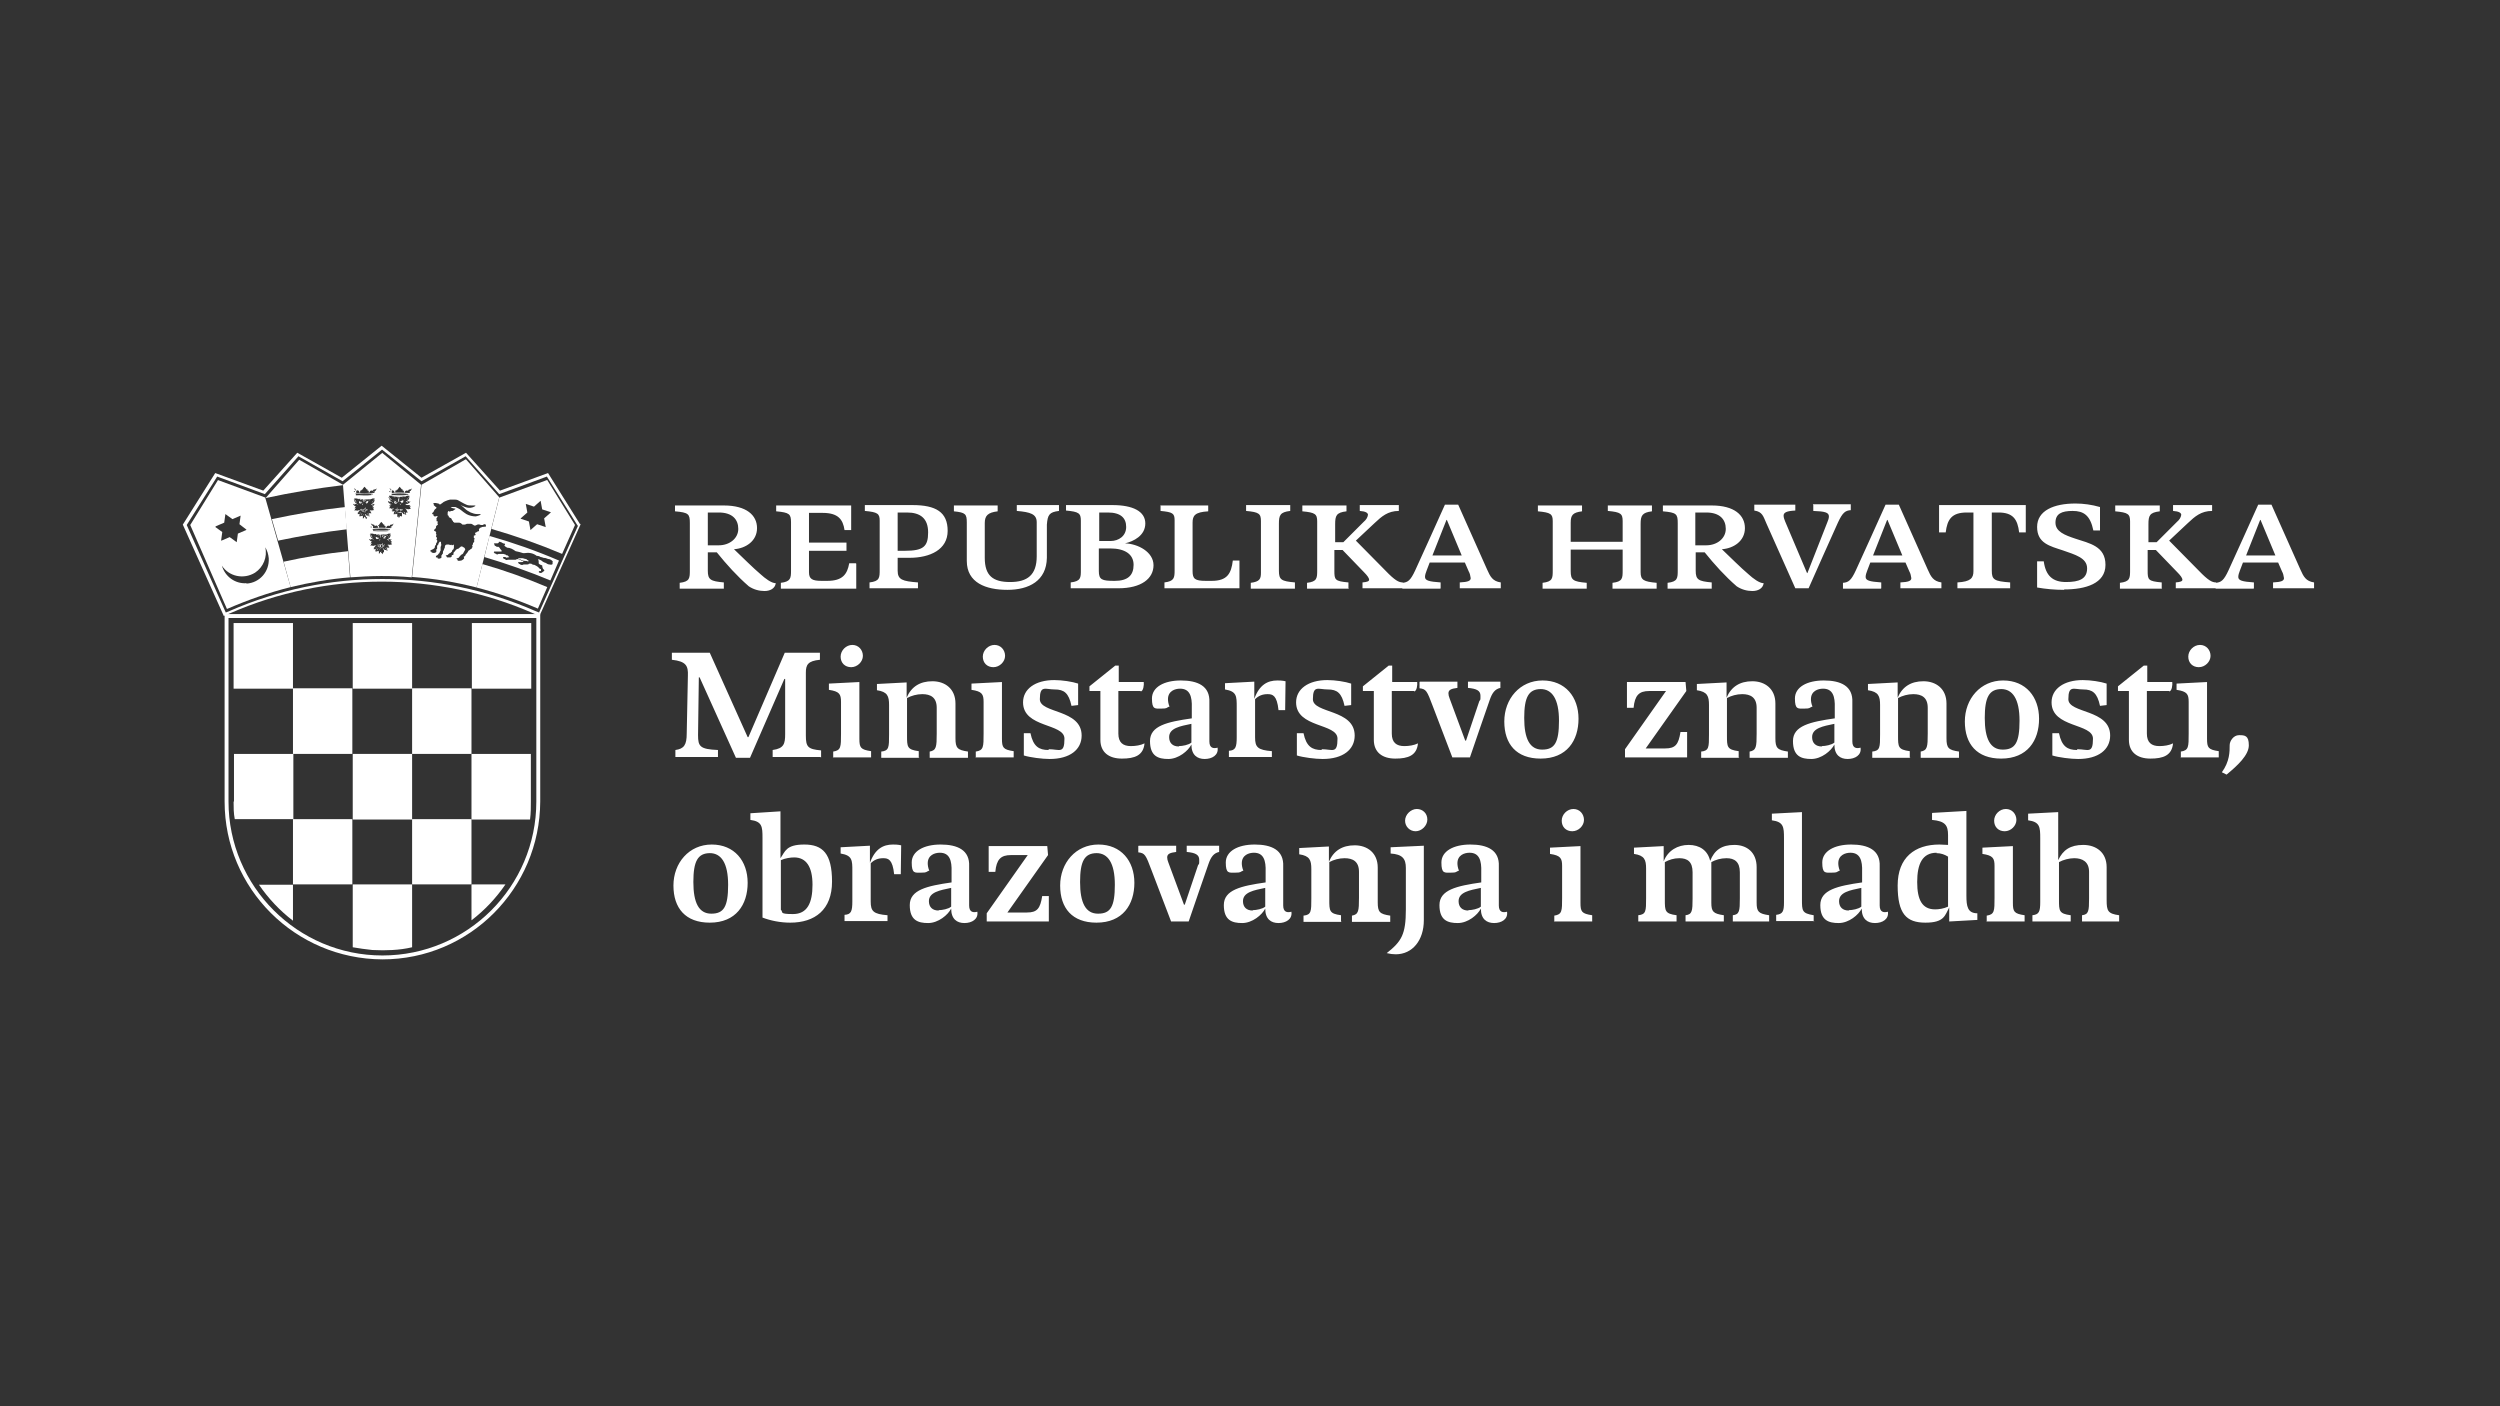 <?xml version="1.0" encoding="UTF-8"?>
<svg id="Layer_1" data-name="Layer 1" xmlns="http://www.w3.org/2000/svg" version="1.1" xmlns:xlink="http://www.w3.org/1999/xlink" viewBox="0 0 640 360">
  <rect x="0" y="0" width="640" height="360" fill="#333333" stroke="none"/>
  <defs>
    <style>
      .cls-1 {
        fill-rule: evenodd;
      }

      .cls-1, .cls-2, .cls-3 {
        stroke-width: 0px;
      }

      .cls-1, .cls-3 {
        fill: #fff;
      }

      .cls-2 {
        fill: none;
      }

      .cls-4 {
        clip-path: url(#clippath);
      }
    </style>
    <clipPath id="clippath">
      <rect class="cls-2" width="640" height="360"/>
    </clipPath>
  </defs>
  <g class="cls-4">
    <path class="cls-3" d="M137.3,158.2v47c0,21.8-17.7,39.4-39.4,39.4s-39.4-17.7-39.4-39.4v-47h78.9ZM138.3,157.2H57.5v48c0,22.3,18.1,40.3,40.4,40.4,22.3,0,40.3-18.1,40.4-40.4v-48Z"/>
    <rect class="cls-3" x="59.8" y="159.5" width="15.2" height="16.8"/>
    <rect class="cls-3" x="75" y="176.2" width="15.2" height="16.8"/>
    <path class="cls-1" d="M59.8,205.2c0,1.5,0,3,.3,4.5h15v-16.7h-15.2v12.2Z"/>
    <rect class="cls-3" x="90.3" y="193" width="15.2" height="16.8"/>
    <rect class="cls-3" x="105.5" y="209.7" width="15.2" height="16.7"/>
    <path class="cls-1" d="M120.7,235.6c3.4-2.6,6.3-5.7,8.7-9.2h-8.7v9.2Z"/>
    <rect class="cls-3" x="75" y="209.7" width="15.2" height="16.7"/>
    <path class="cls-1" d="M66.3,226.5c2.4,3.5,5.3,6.6,8.7,9.2v-9.2h-8.7Z"/>
    <path class="cls-1" d="M100.5,243.2c1.7-.1,3.3-.3,5-.7v-16.1h-15.2v16.1c1.6.3,3.3.5,5,.7,1.8.1,3.6.1,5.3,0"/>
    <path class="cls-1" d="M135.7,209.7c.2-1.5.2-3,.2-4.5v-12.2h-15.2v16.8h15Z"/>
    <rect class="cls-3" x="105.5" y="176.2" width="15.2" height="16.8"/>
    <rect class="cls-3" x="90.3" y="159.5" width="15.2" height="16.8"/>
    <rect class="cls-3" x="120.8" y="159.5" width="15.2" height="16.8"/>
    <path class="cls-3" d="M68,127.4l-12.2-4.5-7.1,11.5,9.4,21.5c5.3-2.3,10.7-4.2,16.3-5.6l-6.5-22.9ZM55.3,134.7h0s2.1-.9,2.1-.9l.3-2.2h0c0-.1,0,0,0,0l1.8,1.3,2.1-.9h0s0,0,0,0l-.3,2.2,1.8,1.4h0c0,0-.1.1-.1.1l-2.1.9-.3,2.2h0c0,.1,0,0,0,0l-1.8-1.3-2.1.9h-.1s0,0,0,0l.3-2.2-1.8-1.3h0ZM63.1,149.3c-2.9.2-5.5-1.7-6.3-4.5,1.8,2.8,5.6,3.6,8.5,1.8,2.1-1.4,3.2-4,2.6-6.5.5.8.8,1.8.9,2.8.2,3.4-2.3,6.3-5.7,6.5"/>
    <path class="cls-3" d="M119.2,117.6l-11.3,6.5h0c0,0-2.4,23.6-2.4,23.6,5.6.4,11.1,1.3,16.5,2.7l5.8-23.1-8.5-9.7ZM123.5,134.9h-.2c0,.2-.2.2-.4.2h0c-.1.1-.2.3-.3.4.1.4,0,.6-.3.5,0,.1-.2.2-.3.2,0,.1-.2.2-.4.2,0,.1,0,.2.1.3.2.3-.1.4-.4.4,0,.2,0,.4,0,.6.3.2.3.3,0,.5.2.2.1.5,0,.7h-.2c0,.3,0,.4-.1.6,0,0-.2,0-.1.2.1.2.1.5-.1.5h0c0,0,0,.2,0,.2-.2.1-.5.3-.7.5h-.1c-.2.4-.5.8-.8,1.1,0,.2-.2.4-.4.5h-.1c.1.3.2.4,0,.6-.2.2-.4.3-.6.4-.5.1-.8.1-.9,0-.2-.2-.1-.3,0-.3-.3,0-.3-.1-.3-.3,0-.1,0,0,.1,0,.2,0,.3,0,.4-.1.2-.3.5-.6.7-.8.3-.1.5-.3.6-.6.1-.2.2-.4.4-.7,0-.2-.2-.5-.4-.6-.2,0-.3-.1-.3-.2h-.1c0,0-.2,0-.3,0-.2.2-.3.3-.5.4,0,.1-.2.2-.3.2-.4,0-.7.6-.9.8-.1,0-.2.2-.2.3,0,.3,0,.5-.2.5-.1,0-.1,0-.1,0h-.2c.1.1.1.3,0,.4-.1.1-.2.2-.4.2-.2,0-.5,0-.7,0-.1,0-.2-.2-.2-.3-.1,0-.2-.1-.2-.2h.2c0-.1,0-.1,0-.1h0c0,0,.2,0,.3,0,.2-.3.5-.5.8-.6,0-.1.2-.2.3-.3,0-.3.2-.5.4-.6,0,0,0-.2.1-.3h0c0-.4,0-.6,0-.9-.5.3-.6.2-.7,0-.2.2-.3.2-.5,0-.2,0-.3,0-.5,0-.3,0-.5.1-.6.4,0,.2,0,.5-.2.7,0,.2-.2.5-.3.7v.2c0,.2,0,.4-.2.5,0,.1-.1.2-.2.3h0c0,.3,0,.5,0,.6-.1,0-.3.2-.4.2-.1,0-.3,0-.4,0-.2,0-.2-.2-.2-.3h-.4c0-.2,0-.3,0-.4.1,0,.3-.1.4-.2l.2-.2c0-.1.2-.3.3-.3,0-.2.2-.5.3-.7v-.2s0-.1,0-.1h0c0-.3,0-.5,0-.6.2-.3.2-.6.1-.9,0-.1,0-.3,0-.4h-.1c-.1,0-.2,0-.3,0,0,.1-.1.3-.2.3,0,.3-.2.6-.4.7,0,.2,0,.3,0,.5,0,.2,0,.3,0,.3-.1,0-.2.1-.2.2v.2c0,.1,0,.3,0,.4h0c-.3.3-.7.3-1,.2-.3-.1-.3-.2-.3-.3-.4,0-.3-.3,0-.4.3-.1.7-.3.9-.6,0-.4.1-.6.3-.7,0-.2,0-.4.2-.6.1-.2.2-.4.1-.6-.2-.1-.2-.3,0-.4h0c-.1-.1-.1-.3-.1-.4h0c-.3-.1-.2-.3-.1-.4v-.2s0-.2,0-.2c-.2-.1-.1-.3,0-.4-.1,0-.2-.2-.2-.3-.3,0-.5-.2-.3-.4,0-.1.2-.2.3-.3,0-.1.2-.2.1-.4,0-.2.2-.4.5-.6v-.2c-.2-.1-.2-.3,0-.4v-.2c-.4,0-.4-.1-.3-.5-.2-.1-.1-.3.2-.7v-.2c-.1,0-.3,0-.4.1-.1,0-.3,0-.4,0l-.2-.2c0,0-.1-.2,0-.3-.4,0-.5-.3-.2-.5.1,0,.2-.2.3-.4.1-.3.3-.5.6-.7v-.3c0,0-.2-.1-.3-.1,0-.1-.1-.2-.3-.3,0,0-.1,0,0-.2-.2-.2-.2-.3-.1-.4h0c.4-.1.8,0,1.2.1.1,0,.3.1.4.3.2-.1.4-.3.6-.4.2-.2.5-.4.8-.5.4-.2.8-.3,1.2-.4.4,0,.9,0,1.3,0,.4,0,.7.1,1,.3.3.2.6.3.9.5.3.2.6.3,1,.5.4.2.9.2,1.4.2.2,0,.5,0,.7,0,.2,0,.3,0,.1.2-1.5.9-2.7.1-3.7-.3.3.2.7.5,1,.8.5.5,1,.8,1.6,1.1.5.2,1.1.4,1.6.4.2,0,.5,0,.7,0,.1,0,.2,0,.2,0v.2c-.4.2-.8.3-1.2.4-.8,0-1.7-.2-2.4-.6-.5-.3-1-.7-1.5-1.1-.4-.3-.9-.5-1.3-.7-.4,0-.9,0-1.3,0,.1,0,.2,0,.3.2.3.1.6.2.9.2.2,0,.1.2-.2.3-.2.2-.5.4-.8.3-.4.3-.6.1-.8,0,0,.1,0,.2-.1.4v.2c0,0,0,.2,0,.3v.2c.2,0,.2.2.3.3v.2c.2,0,.3.2.4.2.2,0,.4.3.4.6.2,0,.3.2.3.4.1,0,.2.1.3.2.4,0,.8,0,1.2,0,.4,0,.7.3.9.5.2,0,.4,0,.5,0,.2,0,.4-.1.6-.2.4,0,.7,0,1.1,0,.2,0,.4.2.6.3.2.2.5.2.8,0,.3-.2.7-.2,1.1,0,.2,0,.3,0,.5,0,.1-.1.3-.2.4-.2.2,0,.4,0,.4.4v.2"/>
    <path class="cls-3" d="M88.3,129.8c-6.3.7-12.5,1.8-18.7,3.1l1.6,5.5c5.8-1.2,11.6-2.2,17.6-2.9l-.5-5.7Z"/>
    <path class="cls-3" d="M87.8,124.1l-11.2-6.4-8.6,9.8h0s0,0,0,0c6.5-1.4,13.1-2.5,19.8-3.3h0Z"/>
    <path class="cls-3" d="M72.6,143.8l1.8,6.5c5-1.2,10.1-2.1,15.2-2.5l-.5-6.7c-5.6.6-11.1,1.5-16.5,2.7"/>
    <polyline class="cls-3" points="92.4 128.6 92.5 128.5 92.5 128.5 92.4 128.5 92.3 128.5 92.4 128.6"/>
    <polyline class="cls-3" points="98.4 139.4 97.8 139.7 97.8 139.8 97.8 139.8 97.9 139.8 98.5 139.5 98.5 139.4 98.4 139.4"/>
    <polyline class="cls-3" points="98.4 139.7 97.8 139.9 97.8 140 97.9 140 98.4 139.8 98.4 139.8 98.4 139.7"/>
    <polyline class="cls-3" points="97.7 140.4 97.3 140.4 97.2 140.4 97.3 140.5 97.7 140.4 97.7 140.4 97.7 140.4"/>
    <path class="cls-3" d="M98.1,140.2c-.1,0-.2,0-.4,0h-.2c0-.1,0-.2,0-.2v-.5c0,0,.2,0,.3,0,0,0,.2,0,.2-.2v-.2c0,0,0-.1,0-.1h-.2c0,0-.2,0-.2,0h0s0,0,0,0h0s0,0,0,0h0s.2,0,.2,0h.1s0,.1,0,.1v.2c0,0-.3.1-.3.1-.2,0-.4,0-.6,0h-.2c0-.2,0-.3,0-.4h0s0,0,0,0c0,.1,0,.2,0,.3,0,0,.1.2.2.2.1,0,.2,0,.3,0v.5h-.2c-.1.2-.2.1-.4.1h0s0,0,0,0h0c.1,0,.3,0,.4,0h.2c0-.1.2,0,.2,0,.1,0,.3,0,.4,0h0s0,0,0,0"/>
    <polyline class="cls-3" points="93 128.9 92.8 129 92.7 129.2 92.7 129.2 92.7 129.3 92.8 129.3 92.9 129.1 93 128.9 93 128.9 93 128.9"/>
    <path class="cls-3" d="M99.2,137h0s0,0,0,0h-.1c0,.1-.2.2-.2.2-.1,0-.3,0-.4.1-.1,0-.2.1-.3.2h0s0,0,0,0h-.2s-.1,0-.1,0v-.2c0,0,0-.2,0-.2v-.3s.1-.2.1-.2h0s0,0,0,0v.2c-.2,0-.2.2-.2.3v.2c0,0,0,.2.1.2h.2c0,.1.2.1.2.1,0,0,0,.2,0,.3h0s0,0,0,0h.1c0,0,.1-.1.1-.1h.2c0,0,0-.1,0-.1h.1c0-.1,0-.1,0-.1v-.2c0,0,.1-.2.1-.2h.2c0-.1.2-.2.2-.2h0c0,0,0,0,0,0M98.3,137.9h-.1c0,0,0,0,0,0,0,0,0-.2,0-.3h0s.1-.1.1-.1h0s.1.2.1.2h0M98.6,137.7h0c0,0,0,0,0,0h0s0,0,0,0h-.1c0-.1.2-.3.2-.3h.1c0,.1,0,.2,0,.2ZM98.7,137.5h0c0,.1,0,.1,0,.1,0,0,0-.2-.1-.2h.2c0,0,0,0,0,0"/>
    <path class="cls-3" d="M92.5,128.8h.1c0,0,.1.1.1.1h0c0-.1,0-.2,0-.3h.2s.2-.1.2-.1v-.2c.1-.2,0-.4,0-.5v-.2c-.1,0-.2,0-.2,0h0c0,0,.1.3.1.3v.3s0,.2,0,.2v.2c0,0-.2,0-.2,0h-.2s0,0,0,0h0c-.1,0-.2-.2-.3-.2-.1,0-.2,0-.4-.1h-.2c0-.1-.2-.2-.2-.2h0s0,0,0,0h0c0,0,.2.2.2.2h.2c0,.1,0,.3,0,.3,0,.1.1.2.2.3h.2M92.6,128.5h0c0,0,0,0,0,0h0c0,.1,0,.2,0,.3h0s-.1,0-.1,0h0c0,0,.1-.2.1-.3M92.4,128.4h0s0,.1,0,.1h0s-.1.2-.1.2h0s0,0,0,0h0c0-.1.1-.3.1-.3h0M92.2,128.6h0s0-.2,0-.2h0c0-.1.3,0,.3,0v.2c-.1,0-.1,0-.1,0"/>
    <polyline class="cls-3" points="98.4 137.6 98.3 137.6 98.4 137.7 98.5 137.7 98.5 137.7 98.5 137.6 98.4 137.6"/>
    <polyline class="cls-3" points="97.2 140 97.2 139.9 96.7 139.7 96.6 139.8 96.6 139.8 97.1 140 97.2 140"/>
    <polyline class="cls-3" points="92.9 130.7 92.9 130.6 92.3 130.3 92.2 130.3 92.2 130.4 92.8 130.7 92.9 130.7"/>
    <polyline class="cls-3" points="94.1 130.6 94 130.6 93.5 130.8 93.5 130.9 93.5 130.9 94 130.7 94.1 130.6"/>
    <polyline class="cls-3" points="97.2 139.8 97.2 139.7 96.6 139.4 96.6 139.4 96.6 139.5 97.2 139.8 97.2 139.8"/>
    <path class="cls-3" d="M93.7,131.1c-.1,0-.2,0-.4,0h-.2c0-.1,0-.2,0-.2v-.5c0,0,.2,0,.3,0,0,0,.2,0,.2-.2v-.2c0,0,0-.1,0-.1h-.2c0,0-.2,0-.2,0h0s0,0,0,0h0s0,0,0,0h.2s.1,0,.1,0h0c0,0,0,.3,0,.3h-.2c-.2.2-.4.2-.6.1h-.2c0-.2,0-.3,0-.4h0s0,0,0,0c0,.1,0,.2,0,.3,0,0,.1.2.2.2.1,0,.2,0,.3,0v.5h-.2c-.1.2-.2.1-.4.1h0s0,0,0,0h0c.1,0,.3,0,.4,0h.2c0-.1.2,0,.2,0,.1,0,.3,0,.4,0h0s0,0,0,0"/>
    <path class="cls-3" d="M97.9,137.4c.1-.1.3-.2.4-.3,0,0,.2,0,.3-.1h0s0,0,0,0c-.1,0-.3,0-.4.1-.2,0-.3.2-.4.3h0c0,0,0,0,0,0"/>
    <polyline class="cls-3" points="96.7 137.7 96.8 137.6 96.8 137.6 96.7 137.6 96.6 137.6 96.7 137.7"/>
    <polyline class="cls-3" points="93.3 131.3 92.9 131.3 92.9 131.3 92.9 131.3 93.3 131.3 93.3 131.3 93.3 131.3"/>
    <path class="cls-3" d="M96.8,137.9h.1c0,0,.1.1.1.1h0c0-.1,0-.2,0-.3h.2s.2-.1.2-.1v-.2c.1-.2,0-.4,0-.5v-.2c-.1,0-.2,0-.2,0h0c0,0,.1.3.1.3v.3s0,.2,0,.2v.2c0,0-.2,0-.2,0h-.2s0,0,0,0h0c-.1,0-.2-.2-.3-.2-.1,0-.2,0-.4-.1h-.2c0-.1-.2-.2-.2-.2h0s0,0,0,0h0c0,0,.2.2.2.2h.2c0,.1,0,.3,0,.3,0,.1.1.2.2.3h.2M96.9,137.6h0c0,0,0,0,0,0h0c0,.1,0,.2,0,.3h0s-.1,0-.1,0h0c0,0,.1-.2.1-.3M96.8,137.5h0s0,.1,0,.1h0s-.1.2-.1.2h0s0,0,0,0h0c0-.1.1-.3.1-.3h0M96.5,137.7h0s0-.2,0-.2h0c0-.1.3,0,.3,0v.2c-.1,0-.1,0-.1,0"/>
    <polyline class="cls-3" points="97.3 138 97.2 138.1 97 138.3 97 138.3 97.1 138.4 97.1 138.4 97.2 138.2 97.4 138 97.4 138 97.3 138"/>
    <polyline class="cls-3" points="92.9 130.9 92.8 130.8 92.3 130.6 92.3 130.6 92.3 130.7 92.8 130.9 92.9 130.9"/>
    <path class="cls-3" d="M96.4,136.9c.1,0,.2,0,.4.1.2,0,.3.2.5.3h0s0,0,0,0h0c-.1-.2-.3-.3-.5-.4-.1,0-.3-.1-.4-.1h0s0,0,0,0"/>
    <polyline class="cls-3" points="103 130.6 102.5 130.8 102.4 130.9 102.5 130.9 103 130.7 103 130.6 103 130.6"/>
    <polyline class="cls-3" points="103 130.3 102.4 130.6 102.4 130.7 102.5 130.7 103.1 130.4 103.1 130.3 103 130.3"/>
    <path class="cls-3" d="M93.5,128.2c.1-.1.3-.2.4-.3,0,0,.2,0,.3-.1h0s0,0,0,0c-.1,0-.3,0-.4.1-.2,0-.3.2-.4.3h0c0,0,0,0,0,0"/>
    <polyline class="cls-3" points="102.6 129.3 102.6 129.3 102.6 129.2 102.6 129.2 102.5 129 102.3 128.9 102.3 128.9 102.3 128.9 102.4 129.1 102.6 129.3"/>
    <path class="cls-3" d="M102.8,131.1c-.1,0-.2,0-.4,0h-.2v-.6c.1,0,.2,0,.3,0,0,0,.2,0,.2-.2,0-.1,0-.2,0-.3h0s0,0,0,0c0,0,0,.2,0,.3h-.2c-.2.2-.4.2-.6.1h-.2c0-.1,0-.3,0-.3h0c0,0,.1-.1.1-.1h.2s0,0,0,0h0s0,0,0,0h0s-.2,0-.2,0h-.2c0,0,0,.2,0,.2v.2c.1,0,.2.1.3.2,0,0,.2,0,.3,0v.5h0s-.2.2-.2.2c-.1,0-.2,0-.4,0h0s0,0,0,0c.1,0,.3,0,.4,0h.2c0-.1.2,0,.2,0,.1,0,.3,0,.4,0h0s0,0,0,0h0Z"/>
    <path class="cls-3" d="M103.6,127.9h0s-.2.1-.2.1h-.2c-.1.1-.3.2-.4.2-.1,0-.2.1-.3.2h0s0,0,0,0h-.2s-.1,0-.1,0v-.2c0,0,0-.2,0-.2v-.3s.1-.2.1-.2h0c0,0,0,0,0,0v.2c-.2.2-.2.3-.1.5v.2c0,0,.3.1.3.1h.2c0,0,0,.2,0,.3h0s.1,0,.1,0h.1c0,0,.2-.2.2-.2h.1c0-.1,0-.3,0-.3v-.2s.2-.1.2-.1h.2v-.2h0M102.8,128.7h-.1s0,0,0,0c0,0,0-.2,0-.3h0s0,0,0,0h0c0,0,0,0,0,0v.2c.1,0,.1,0,.1,0M103,128.7h0s0,0,0,0h-.2v-.2h0c0-.1,0-.1,0-.1h0v.2c.1,0,0,.1,0,.1M103.3,128.4h0c0,.1,0,.2,0,.2h0s-.1-.2-.1-.2h.3c0,0,0,0,0,0"/>
    <path class="cls-3" d="M97.9,115.9l-10.1,8.2h0s1.9,23.7,1.9,23.7c5.2-.4,10.5-.5,15.7,0l2.4-23.7-10-8.2ZM99.7,125.3c.3,0,.4.1.4.3s0,.1.2,0c.3-.2.5,0,.7.4,0,.2.2.2.2,0v-.2c0-.2,0-.3.2-.2.2,0,.2,0,.1,0,0,0,0-.1,0-.2h.2c.2-.3.5-.6.6-.8.2.2.4.5.6.7h.2c0,.2,0,.3,0,.3,0,0,0,.1.1,0,.1,0,.2,0,.2.2v.2c0,.2.1.2.2,0,.1-.3.4-.5.7-.4.1,0,.2.1.2,0s.1-.3.4-.3c.2,0,.4-.1.6-.3l-.4.7h0c0,0-.2,0-.2,0s0,.2,0,.3h0s0,.2,0,.2c-.8,0-1.5-.1-2.3-.1-.8,0-1.5,0-2.3.1v-.2c-.1,0,0,0,0,0,0,0,0-.2,0-.3,0-.1-.1-.2-.2-.1h0c0,.1-.4-.6-.4-.6.2.1.4.2.6.3M104.7,125.9h-.2c0,.1,0,0,0,0h.2c0,0,0,0,0,0M104.2,126.5h-.1c0,.1,0,.1,0,.1h.1c0,.1,0,.1,0,.1h0c-.7,0-1.4,0-2,0-.7,0-1.4,0-2,.1h0c0-.1,0-.1,0-.1h.1c0-.1-.1-.2-.1-.2h-.1c0,0,0,0,0,0,.7,0,1.4-.1,2.2-.1.7,0,1.5,0,2.2.1v.2c0,0-.2,0-.2,0M104.3,126.6h0s0,0,0,0h0c0,0,0-.1,0-.1h0M104.2,127h-.1c-.6,0-1.3,0-1.9,0-.7,0-1.4,0-2,.1h0c.7-.2,1.4-.2,2-.2.7,0,1.4,0,2.1.1h0M100.1,126.7h0s0,0,0,0h0c0,0,0,.1,0,.1h0s0,0,0,0M102.2,126.3c-.7,0-1.5,0-2.2.1h0c.8-.2,1.5-.2,2.3-.2.8,0,1.5,0,2.3.1h0c-.8,0-1.5,0-2.3,0M99.7,125.9h0s0,0,0,0v-.2h.2c0,0,0,.3,0,.3h-.1M96.7,134.6c.2,0,.2,0,.1,0,0,0,0-.1,0-.2h.2c.2-.3.4-.6.6-.8.2.2.5.5.6.7h.2c0,.2,0,.3,0,.3,0,0,0,.1.1,0,.1,0,.2,0,.2.2v.2c0,.2.1.2.2,0,.1-.3.3-.5.7-.4.1,0,.2.1.2,0s0-.3.4-.3c.2,0,.4-.1.6-.3l-.4.7h0c-.1-.1-.2,0-.2,0,0,.1,0,.2,0,.3h0s-.1.2-.1.2c-.8,0-1.5-.1-2.3-.1-.8,0-1.5,0-2.3.1v-.2c0,0,0,0,0,0,0,0,0-.2,0-.3s-.2-.2-.2-.1h0c0,0-.4-.6-.4-.6.2.1.4.2.6.3.3,0,.4.1.4.3s0,.1.2,0c.3-.2.6,0,.7.4,0,.2.2.2.2,0v-.2c0-.2,0-.3.2-.2M100,135h0s0,0,0,0h-.1c0,0,0-.1,0-.1h.2c0,0,0,0,0,0M95.4,136c.7,0,1.4-.1,2.1-.1.7,0,1.4,0,2,.1h0c-.7,0-1.4,0-2,0-.6,0-1.3,0-1.9,0h-.1s0,0,0,0M95.4,135.8h0s0,0,0,0h0c0,0,0,.1,0,.1h0M99.5,135.6h-.1c0,.1.1.2.1.2h0s0,0,0,0h0c-.7,0-1.4,0-2,0-.7,0-1.4,0-2,.1h0s0-.1,0-.1h0s.1-.1.1-.1h-.1c0-.1,0-.1,0-.1h-.1c0,0,0-.1,0-.1.7,0,1.5-.1,2.2-.1.7,0,1.5,0,2.2.1v.2c0,0-.2,0-.2,0M99.6,135.8h0s0,0,0,0h0s0,0,0,0h0c0,0,0,0,0,0h0c0,0,0,0,0,0M97.5,135.4c-.7,0-1.5,0-2.3.1h0c.8-.2,1.5-.2,2.3-.2.8,0,1.5,0,2.3.1h0c-.7,0-1.5,0-2.2,0M95.1,134.9v.2s-.2-.1-.2-.1v-.2s.2,0,.2,0M90.7,125.3c.3,0,.4.1.4.3s0,.1.2,0c.3-.2.6,0,.7.4,0,.2.2.2.2,0v-.2c0-.2.1-.3.2-.2.2,0,.2,0,.1,0,0,0,0-.1,0-.2h.2c.2-.3.4-.6.6-.8.2.2.5.5.6.7h.2c0,.2,0,.3,0,.3,0,0,0,.1.1,0,.1,0,.2,0,.2.2v.2c0,.2.1.2.2,0,.1-.3.3-.5.7-.4.1,0,.2.1.2,0s0-.3.4-.3c.2,0,.4-.1.6-.3l-.4.7h0c-.1-.1-.2,0-.2,0,0,.1,0,.2,0,.3h0s-.1.2-.1.2c-.8,0-1.5-.1-2.3-.1-.8,0-1.5,0-2.3.1v-.2c0,0,0,0,0,0,0,0,0-.2,0-.3s-.2-.2-.2-.1h0c0,0-.4-.6-.4-.6.2.1.4.2.6.3M95.6,125.9h0s0,0,0,0h-.1c0,0,0-.1,0-.1h.2c0,0,0,0,0,0M91.1,126.9c.7,0,1.4-.1,2.1-.1.7,0,1.4,0,2,.1h0c-.7,0-1.4,0-2,0-.6,0-1.3,0-1.9,0h-.1s0,0,0,0M91,126.6h0s0,0,0,0h0c0,0,0,.1,0,.1h0M95.1,126.5h-.1c0,.1.1.2.1.2h0s0,0,0,0h0c-.7,0-1.4,0-2,0-.7,0-1.4,0-2,.1h0s0-.1,0-.1h0s.1-.1.1-.1h-.1c0-.1,0-.1,0-.1h-.1c0,0,0-.1,0-.1.7,0,1.5-.1,2.2-.1.7,0,1.5,0,2.2.1v.2c0,0-.2,0-.2,0M95.2,126.6h0s0,0,0,0h0s0,0,0,0h0c0,0,0,0,0,0h0M93.1,126.2c-.7,0-1.5,0-2.3.1h0c.8-.2,1.5-.2,2.3-.2.8,0,1.5,0,2.3.1h0c-.7,0-1.5,0-2.2,0M90.8,125.8v.2s-.2-.1-.2-.1v-.2s.2,0,.2,0M94,132.3h0c0-.1,0-.2,0-.3,0-.1,0-.2,0-.3h0s0,0,0,0c0,.1,0,.2,0,.3v.3s0,0,0,0h0s0-.3,0-.3v-.2s0,0,0,0h0s0,.3,0,.3v.2s0,0,0,0h0s0,0,0,0h0c0-.1,0-.1,0-.1h0s0,.1,0,.1c0,.2-.1.5-.3.6,0-.2,0-.3,0-.5,0-.1,0-.3-.1-.4h0s0,0,0,0c0,.1.1.2.1.4,0,.1,0,.3,0,.4,0-.1,0-.2-.2-.3,0,0-.1-.1-.1-.2v-.4s0,0,0,0h0s0,.2,0,.2v.2h-.2c0,.1,0,0,0,0v-.3s0,0,0,0h0s0,.3,0,.3v.2c0,0-.1.1-.1.1v-.3c0-.1,0-.2,0-.3h0s0,0,0,0c0,.1,0,.2,0,.3,0,.1,0,.2,0,.3h0s-.2.2-.2.2c0-.2,0-.4,0-.6v-.3c0,0,.2-.2.2-.2h.1c0-.1,0-.1,0-.1h0s0,0,0,0h0s-.2.1-.2.1v.2c-.1,0-.2.2-.2.2-.2,0-.3,0-.5.1h.2c0,0,.2-.3.2-.3h0s0,0,0,0h0s-.2.2-.2.2c0,0-.2,0-.3.1h-.1s.2-.1.2-.1v-.2c.2,0,.2-.2.3-.3l.2-.2h0s0,0,0,0c0,0-.2,0-.3.2,0,0-.1.2-.2.3v.2c-.1,0-.3.1-.3.1,0-.2,0-.4.1-.6,0,0,0-.2.2-.2h0s0-.1,0-.1h0c0,0,0-.1,0-.1h-.1c0,.1,0,.2,0,.2l-.2.2c-.2,0-.4,0-.5,0,.1-.1.2-.2.4-.4,0,0,.2-.1.4-.1h0s0,0,0,0c-.2,0-.3,0-.4.1-.1,0-.2.2-.3.3h0c0-.2.1-.3.2-.4,0-.1.2-.2.3-.3h0s0,0,0,0c-.1,0-.2.2-.3.3,0,0-.1.2-.2.3v-.2c.1-.1.2-.2.3-.3h0c0,0,.1-.2.1-.2h.2c0,0,0-.1,0-.1h0s-.2,0-.2,0h-.2c0,0-.1.1-.1.1-.2,0-.4.1-.7,0h.2c0-.1.2-.1.3-.1h0s0,0,0,0h0c0,0-.2,0-.3,0,0,0-.2,0-.3.1h-.2c.1-.1.2-.3.2-.4,0,0,.2-.2.3-.3,0,0,.2,0,.3,0h0s0,0,0,0c-.1,0-.3,0-.4,0,0,0-.2.1-.3.2h0c0-.3.2-.5.4-.5h.1s.2,0,.2,0c0,0,.2,0,.3,0h0s0,0,0,0h-.3s-.3,0-.3,0h0c-.4-.1-.7-.4-.8-.7h.2c.1.2.2.2.4.2h.2c0,0,.2.2.2.2h0s-.2-.2-.2-.2h-.2c-.1-.1-.2-.2-.3-.2h-.1c0,0,.5,0,.5,0,.1,0,.3,0,.4.2.1,0,.2.1.2.2h0s0,0,0,0c0-.1,0-.2-.2-.3h-.2c0-.1,0-.1,0-.1.1,0,.1,0,0-.1-.1,0-.2-.1-.3-.2-.3-.3-.4-.7-.5-1.1v.2c.1,0,.3.2.3.2,0,.1,0,.3.2.4.1.1.2.2.4.2h0c-.1-.1-.2-.3-.3-.4,0-.1,0-.3,0-.4h0s0,0,0,0c0,.1,0,.3,0,.4,0,0,.1.2.2.3h-.2c0-.3-.1-.4-.2-.5h0s-.2-.2-.2-.2v-.2c0,0,.2,0,.3,0,.2,0,.4,0,.6.1h.1c0,.1.2.3.2.3h0s0,0,0,0l-.2-.2h0c0-.1.3-.1.3-.1h.3c0,.1.1.2.1.2h0s0,0,0,0h-.2c0-.1-.1-.2-.1-.2.1,0,.2,0,.3,0h0s0,.1,0,.1h0s0,0,0,0h0c0,0,0,0,0,0h.2s0,0,0,0h0c0,0,0,.1,0,.1h0s0,0,0,0h0c0,0,0-.1,0-.1h.3s0,0,0,0h0c0,0,0,.1,0,.1h0s0,0,0,0h0c0,0,0,0,0,0h.7,0s0,0,0,0h0s0,0,0,0h0c0,0,0-.1,0-.1h0s.3,0,.3,0h0s0,.1,0,.1h0s0,0,0,0h0c0,0,0-.1,0-.1h0s.2,0,.2,0h0c0,0,0,.1,0,.1h0s0,0,0,0h0c0,0,0-.1,0-.1.1,0,.2,0,.3,0h-.1c0,0-.2.2-.2.2h0s0,0,0,0h.1c0-.1.2-.2.2-.2,0,0,.2,0,.3,0h0c0,0-.2.3-.2.3h0s0,0,0,0l.2-.2h.1c0-.1,0-.1,0-.1h0c.2,0,.4-.1.6-.2.2,0,.3,0,.5,0v.2c-.1,0-.3.2-.3.2h0c0,.2,0,.3-.2.4l-.2.2c0,0,.1-.2.2-.3,0-.1,0-.3,0-.4h0s0,0,0,0c0,.1,0,.3,0,.4,0,.1-.2.3-.3.3h0c.1,0,.3,0,.4-.2,0-.1.1-.3.2-.4,0,0,.2,0,.2-.2v-.2c0,.4,0,.8-.3,1.1,0,0-.2.2-.3.2,0,0,0,.1,0,.1h0-.2c-.1.1-.2.3-.2.4h0s0,0,0,0h0c0-.1,0-.2.2-.2.1,0,.3-.1.4-.2h.5-.1c-.1.1-.2.2-.3.2h-.2c0,0-.2.2-.2.2h0s0,0,0,0h.2c0-.1.2-.2.2-.2.2,0,.4-.1.5-.3-.2.3-.5.6-.8.7-.1,0-.2,0-.2,0h.2c.2,0,.4.3.4.5h0c0,0-.2-.1-.3-.2-.1,0-.2,0-.4,0h0s0,0,0,0c.1,0,.2,0,.3,0,.1,0,.2.2.3.3,0,.1,0,.3.2.4h-.2s-.3,0-.3,0c0,0-.2,0-.3,0h0s0,0,0,0c0,0,.2,0,.3,0h.2c-.2.1-.5.1-.7,0h-.2c0,0,0-.1,0-.1h-.2c0,0,0,0,0,0h0s.2,0,.2,0h0s.2.2.2.2c0,0,.1.2.2.3v.2c0-.1,0-.2-.1-.3,0-.1-.2-.2-.4-.3h0s0,0,0,0c.1,0,.2.1.3.3,0,.1.2.2.2.3h0c0,0-.2-.1-.3-.2-.1,0-.3-.1-.4-.1h0s0,0,0,0c.1,0,.3,0,.4.1.1.1.3.2.4.4-.2,0-.4,0-.5,0-.1,0-.2-.2-.3-.1,0,0,.2.2.2.3,0,.2,0,.4.1.6h-.2c0-.1-.1-.4-.1-.4,0-.1,0-.2-.2-.3,0,0-.2-.1-.3-.2h0s0,0,0,0l.2.2.2.2c0,0,0,.2.1.3h.2c-.1.1-.3,0-.4,0l-.2-.2h0s0,0,0,0l.2.2h.2c-.2,0-.3,0-.5,0v-.2c-.1,0-.2-.2-.2-.2h-.2c0-.1,0-.1,0-.1h0s.1.2.1.2v.2c.1,0,.2.3.2.3,0,.2,0,.4,0,.6l-.2-.2M99.9,138.4c.2,0,.4.2.4.5h0c0,0-.2-.1-.3-.2-.1,0-.2,0-.4,0h0s0,0,0,0c.1,0,.2,0,.3,0,.1,0,.2.2.3.3,0,.1,0,.3.2.4h-.2s-.3,0-.3,0c0,0-.2,0-.3,0h0s0,0,0,0c0,0,.2,0,.3,0h.2c-.2.1-.5.1-.7,0h-.2c0,0,0-.1,0-.1h-.2c0,0,0,0,0,0h0s.2,0,.2,0h0s.2.2.2.2c0,0,.1.2.2.3v.2c0-.1,0-.2-.1-.3,0-.1-.2-.2-.4-.3h0s0,0,0,0c.1,0,.2.1.3.3,0,.1.2.2.2.3h0c0,0-.2-.1-.3-.2-.1,0-.3-.1-.4-.1h0s0,0,0,0c.1,0,.3,0,.4.1.1.1.3.2.4.4-.2,0-.4,0-.5,0-.1,0-.2-.2-.3-.1,0,0,.2.2.2.3,0,.2,0,.4.1.6h-.2c0-.1-.1-.4-.1-.4,0-.1,0-.2-.2-.3,0,0-.2-.1-.3-.2h0s0,0,0,0l.2.2.2.2c0,0,0,.2.1.3h.2c-.1.1-.3,0-.4,0l-.2-.2h0s0,0,0,0l.2.2h.2c-.2,0-.3,0-.5,0v-.2c-.1,0-.2-.2-.2-.2h-.2c0-.1,0-.1,0-.1h0s.1.1.1.1v.2c.1,0,.2.3.2.3,0,.2,0,.4,0,.6l-.2-.2h0c0-.1,0-.2,0-.3,0-.1,0-.2,0-.3h0s0,0,0,0c0,.1,0,.2,0,.3v.3s0,0,0,0h0s0-.3,0-.3v-.2s0,0,0,0h0s0,.3,0,.3v.2s0,0,0,0h0s0,0,0,0h0c0-.1,0-.1,0-.1h0s0,.1,0,.1c0,.2-.1.5-.3.6,0-.2,0-.3,0-.5,0-.1,0-.3-.1-.4h0s0,0,0,0h0c0,.2.1.3.1.4,0,.1,0,.3,0,.4,0-.1,0-.2-.2-.3,0,0-.1-.1-.1-.2v-.4s0,0,0,0h0s0,.2,0,.2v.2h-.2c0,.1,0,0,0,0v-.3s0,0,0,0h0s0,.3,0,.3v.2c0,0-.1.1-.1.1v-.3c0-.1,0-.2,0-.3h0s0,0,0,0c0,.1,0,.2,0,.3,0,.1,0,.2,0,.3h0s-.2.2-.2.2c0-.2,0-.4,0-.6v-.3c0,0,.2-.2.2-.2h.1c0-.1,0-.1,0-.1h0s0,0,0,0h0s-.2.1-.2.1v.2c-.1,0-.2.2-.2.2-.2,0-.3,0-.5.1h.2c0,0,.2-.3.2-.3h0s0,0,0,0l-.2.2c0,0-.2.1-.3.1h-.1s.2-.1.2-.1v-.2c.2,0,.2-.2.3-.3l.2-.2h0s0,0,0,0c0,0-.2,0-.3.2,0,0-.1.2-.2.3v.2c-.1,0-.3.1-.3.1,0-.2,0-.4.1-.6,0,0,0-.2.2-.2h0s0-.1,0-.1h0c0,0,0-.1,0-.1h-.1c0,.1,0,.2,0,.2l-.2.2c-.2,0-.4,0-.5,0,.1-.1.2-.2.4-.4,0,0,.2-.1.4-.1h0s0,0,0,0c-.2,0-.3,0-.4.1-.1,0-.2.2-.3.3h0c0-.2.1-.3.2-.4,0-.1.2-.2.3-.3h0s0,0,0,0c-.1,0-.2.2-.3.3,0,0-.1.2-.2.3v-.2c.1-.1.2-.2.3-.3h0c0,0,.1-.2.1-.2h.2c0,0,0-.1,0-.1h0s-.2,0-.2,0h-.2c0,0-.1.1-.1.1-.2,0-.4.1-.7,0h.2c0-.1.2-.1.3-.1h0s0,0,0,0h0c0,0-.2,0-.3,0,0,0-.2,0-.3.1h-.2c.1-.1.2-.3.2-.4,0,0,.2-.2.3-.3,0,0,.2,0,.3,0h0s0,0,0,0c-.1,0-.3,0-.4,0,0,0-.2.1-.3.2h0c0-.3.2-.5.4-.5h.1s.2,0,.2,0c0,0,.2,0,.3,0h0s0,0,0,0h-.3s-.3,0-.3,0h0c-.4-.1-.7-.4-.8-.7h.2c.1.2.2.2.4.2h.2c0,0,.2.2.2.2h0s-.2-.2-.2-.2h-.2c-.1-.1-.2-.2-.3-.2h-.1c0,0,.5,0,.5,0,.1,0,.3,0,.4.2.1,0,.2.1.2.2h0s0,0,0,0c0-.1,0-.2-.2-.3h-.2c0-.1,0-.1,0-.1.1,0,.1,0,0-.1-.1,0-.2-.1-.3-.2-.3-.3-.4-.7-.5-1.1v.2c.1,0,.3.2.3.2,0,.1,0,.3.2.4.1.1.2.2.4.2h0c-.1-.1-.2-.3-.3-.4,0-.1,0-.3,0-.4h0s0,0,0,0c0,.1,0,.3,0,.4,0,0,.1.2.2.3h-.2c0-.3-.1-.4-.2-.5h0s-.2-.2-.2-.2v-.2c0,0,.2,0,.3,0,.2,0,.4,0,.6.1h.1c0,.1.2.3.2.3h0s0,0,0,0l-.2-.2h0c0-.1.3-.1.3-.1h.3c0,.1.1.2.1.2h0s0,0,0,0h-.2c0-.1-.1-.2-.1-.2.1,0,.2,0,.3,0h0s0,.1,0,.1h0s0,0,0,0h0c0,0,0,0,0,0h.2s0,0,0,0h0c0,0,0,.1,0,.1h0s0,0,0,0h0c0,0,0-.1,0-.1h.3s0,0,0,0h0c0,0,0,.1,0,.1h0s0,0,0,0h0c0,0,0,0,0,0h.7,0s0,0,0,0h0s0,0,0,0h0c0,0,0-.1,0-.1h0s.3,0,.3,0h0s0,.1,0,.1h0s0,0,0,0h0c0,0,0-.1,0-.1h0s.2,0,.2,0h0c0,0,0,.1,0,.1h0s0,0,0,0h0c0,0,0-.1,0-.1.1,0,.2,0,.3,0h-.1c0,0-.2.2-.2.2h0s0,0,0,0h.1c0-.1.2-.2.2-.2,0,0,.2,0,.3,0h0c0,0-.2.3-.2.3h0s0,0,0,0l.2-.2h.1c0-.1,0-.1,0-.1h0c.2,0,.4-.1.6-.2.2,0,.3,0,.5,0v.2c-.1,0-.3.2-.3.2h0c0,.2,0,.3-.2.4l-.2.2c0,0,.1-.2.2-.3,0-.1,0-.3,0-.4h0s0,0,0,0c0,.1,0,.3,0,.4,0,.1-.2.3-.3.3h0c.1,0,.3,0,.4-.2,0-.1.1-.3.2-.4,0,0,.2,0,.2-.2v-.2c0,.4,0,.8-.3,1.1,0,0-.2.2-.3.2,0,0,0,.1,0,.1h0-.2c-.1.1-.2.3-.2.4h0s0,0,0,0h0c0-.1,0-.2.2-.2.1,0,.3-.1.4-.2h.5-.1c-.1.1-.2.2-.3.2h-.2c0,0-.2.2-.2.2h0s0,0,0,0h.2c0-.1.2-.2.2-.2.1,0,.2,0,.4-.1h.2c-.2.2-.5.5-.8.6-.1,0-.2,0-.2,0h.2M104.1,129.3c0,0,.2,0,.3,0h.2s.1,0,.1,0c.2,0,.4.2.4.5h0c0,0-.2-.1-.3-.2-.1,0-.2,0-.4,0h0s0,0,0,0c.1,0,.2,0,.3,0,.1,0,.2.2.3.3,0,.1,0,.3.2.4h-.2c0,0-.2,0-.3,0,0,0-.2,0-.3,0h0s0,0,0,0h0c0,0,.2,0,.3,0h.2c-.2.1-.5.1-.7,0h-.1s-.2-.1-.2-.1h-.2c0,0,0,0,0,0h0s.2.1.2.1h.1c0,.1,0,.2,0,.2,0,0,.2.2.2.3v.2c0-.1,0-.2-.1-.3,0-.1-.2-.2-.3-.3h0s0,0,0,0c.1,0,.2.1.3.3,0,.1.2.2.2.3h0c0,0-.2-.1-.3-.2-.1-.1-.3-.1-.4-.1h0s0,0,0,0c.1,0,.3,0,.4.1.1.1.3.2.4.4-.2,0-.4,0-.5,0l-.2-.2h0c0,0,0-.2,0-.2h0,0s0,.1,0,.1h0c0,.1,0,.1,0,.1h0c0,0,.1.1.2.2,0,.2,0,.4.1.6h-.2c0-.1-.1-.4-.1-.4,0-.1,0-.2-.2-.3,0,0-.2-.1-.3-.2h0s0,0,0,0l.2.2c0,0,.1.2.2.3v.2c.1,0,.3.1.3.1h-.1c-.1,0-.2,0-.3-.1l-.2-.2h0s0,0,0,0l.2.2h.2c-.2,0-.3,0-.5,0v-.2c-.1,0-.2-.2-.2-.2h-.2c0-.1,0-.1,0-.1h0s0,0,0,0h.1c0,.1,0,.3,0,.3v.3c0,.2,0,.4,0,.6l-.2-.2h0c0-.1,0-.2,0-.3,0-.1,0-.2,0-.3h0s0,0,0,0c0,.1,0,.2,0,.3v.3s0-.1,0-.1v-.2c0,0,0-.2,0-.2h0s0,0,0,0v.3s0,.2,0,.2h-.2v-.5s0,0,0,0h0s0,.2,0,.2v.2c0,0,0,.2-.1.2-.1,0-.2.2-.2.3,0-.1,0-.3,0-.4,0-.1,0-.3.1-.4h0s0,0,0,0h0c0,.1-.1.3-.1.4,0,.2,0,.3,0,.5-.2-.1-.3-.4-.3-.6h0c0,0,0-.1,0-.1h0s0,.1,0,.1h0c0,0,0,0,0,0h0s0-.1,0-.1v-.3s0,0,0,0h0s0,.3,0,.3v.2c0,0,0,0,0,0h0c0,0,0-.2,0-.2,0-.1,0-.2,0-.3h0s0,0,0,0c0,.1,0,.2,0,.3,0,.1,0,.2,0,.3h0s-.2.2-.2.2c0-.2,0-.4,0-.6v-.3c0,0,.2-.2.2-.2h.1c0-.1,0-.2,0-.2h0s-.2.1-.2.1v.2c0,0-.2.2-.2.2-.1,0-.3,0-.5.1h.2c0,0,.2-.3.2-.3h0s0,0,0,0l-.2.2c-.1,0-.3.1-.4.1h.2c0-.2.1-.3.1-.4l.2-.2.2-.2h0s0,0,0,0c0,0-.2,0-.3.2,0,0-.1.2-.2.3v.2c-.1,0-.3.1-.3.1,0-.2,0-.4.1-.6,0-.1.2-.3.2-.3,0,0-.1,0-.3.1-.2,0-.4,0-.5,0,.1-.1.2-.3.4-.4,0,0,.2-.1.4-.1h0s0,0,0,0c-.1,0-.3,0-.4.1-.1,0-.2.2-.3.3h0c0-.2.1-.3.2-.4,0-.1.2-.2.3-.3h0s0,0,0,0c-.1,0-.3.1-.4.3,0,0-.1.2-.2.3v-.2c.1-.1.2-.2.3-.3l.2-.2h0s.2,0,.2,0h0s0,0,0,0h-.2c0,0,0,.1,0,.1h-.2c-.2.2-.4.2-.7.1h.2c0-.1.2-.1.3-.1h0s0,0,0,0c0,0-.2,0-.3,0h-.3c0,.1-.2,0-.2,0,.1,0,.2-.2.2-.4,0,0,.2-.2.3-.3,0,0,.2,0,.3,0h0s0,0,0,0c-.1,0-.3,0-.4,0,0,0-.2.1-.3.2h0c0-.3.2-.5.4-.5h.2c0,0,0,0-.2-.1-.4,0-.7-.3-.8-.7h.2c.1.2.2.2.4.3h.2c0,0,.2.2.2.2h0s-.2-.2-.2-.2h-.2c-.1-.1-.2-.2-.3-.2h-.1c0,0,.5,0,.5,0,.1,0,.3,0,.4.2.1,0,.2.1.2.2h0s0,0,0,0h0c0-.2-.1-.3-.2-.3h-.2c0-.1,0-.1,0-.1.1,0,.1,0,0-.1-.1,0-.2-.1-.3-.2-.3-.3-.4-.7-.5-1.1v.2c.2,0,.3.1.3.2,0,.1,0,.3.2.4.1.1.2.2.4.2h0c-.1-.2-.2-.3-.3-.4,0-.1,0-.3,0-.4h0s0,0,0,0c0,.1,0,.3,0,.4,0,0,.1.2.2.3l-.2-.2c0-.1-.2-.2-.2-.4h0s-.2-.2-.2-.2v-.2c0,0,.2,0,.3,0,.2,0,.4,0,.6.2h0s0,0,0,0h.1c0,.1.2.3.2.3h0,0s-.2-.2-.2-.2h0c0,0,.2-.1.3-.1h.2c0,.1.1.2.1.2h0s0,0,0,0h-.2c0-.1-.1-.2-.1-.2.1,0,.2,0,.3,0h0s0,.1,0,.1h0s0,0,0,0h0s0,0,0,0h0,.2s0,0,0,0h0c0,0,0,.1,0,.1h0s0,0,0,0h0c0,0,0-.1,0-.1h.3s0,0,0,0h0c0,0,0,.1,0,.1h0s0,0,0,0h0c0,0,0,0,0,0h.7,0s0,0,0,0h0s0,0,0,0h0c0,0,0-.1,0-.1h0s.3,0,.3,0h0s0,.1,0,.1h0s0,0,0,0h0c0,0,0-.1,0-.1h0s.2,0,.2,0h0s0,0,0,0h0s0,0,0,0h0c0,0,0-.1,0-.1h0c.1,0,.2,0,.3,0h-.1c0,0-.2.2-.2.2h0s0,0,0,0h.1c0-.1.3-.2.3-.2h.3s0,.1,0,.1l-.2.2h0s0,0,0,0l.2-.2h.1c.2-.2.4-.3.6-.3.2,0,.3,0,.5,0v.2c-.1,0-.3.2-.3.2h0c0,.2,0,.3-.2.4h-.2c0,0,.1,0,.2-.1,0-.1,0-.3,0-.4h0s0,0,0,0c0,.1,0,.3,0,.4,0,.1-.2.3-.3.3h0c.1,0,.3,0,.4-.2,0-.1.2-.3.2-.4l.2-.2v-.2c0,.4,0,.8-.3,1.1,0,0-.2.2-.3.2,0,0,0,.1,0,.1h0-.2c-.1.2-.2.3-.2.4h0s0,0,0,0c0,0,0-.2.2-.2.1,0,.3-.1.4-.2h.5-.1c-.1.1-.2.2-.3.2h-.2c0,0-.2.2-.2.2h0s0,0,0,0h.2c0-.1.2-.2.2-.2.1,0,.2,0,.4-.1h.2c-.2.2-.5.5-.8.6h0s0,0,0,0h-.3c0,0-.3,0-.3,0h0s0,0,0,0"/>
    <polyline class="cls-3" points="102.9 128.5 102.8 128.5 102.9 128.6 102.9 128.6 103 128.5 102.9 128.5"/>
    <path class="cls-3" d="M102.4,128.2c.1-.1.3-.2.5-.3.1,0,.2-.1.4-.1h0s0,0,0,0c-.1,0-.3,0-.4.1-.2,0-.3.2-.5.3h0c0,0,0,0,0,0h0"/>
    <polyline class="cls-3" points="94 130.3 93.4 130.6 93.4 130.7 93.4 130.7 93.5 130.7 94.1 130.4 94.1 130.3 94.1 130.3"/>
    <path class="cls-3" d="M92.1,127.8c.1,0,.2,0,.4.1.2,0,.3.2.5.3h0s0,0,0,0h0c-.1-.2-.3-.3-.5-.4-.1,0-.3-.1-.4-.1h0s0,0,0,0"/>
    <polyline class="cls-3" points="101.2 128.5 101.1 128.5 101.1 128.5 101.2 128.6 101.2 128.6 101.3 128.5 101.2 128.4"/>
    <path class="cls-3" d="M101.4,128c.1,0,.3.2.4.3h0s0,0,0,0c-.1-.1-.3-.2-.4-.3-.1,0-.2-.1-.4-.1h0s0,0,0,0c.1,0,.2,0,.3.1"/>
    <path class="cls-3" d="M93.5,128.6h.2c0,0,0,.2,0,.3h0s0,0,0,0h.1c0,0,.1-.1.1-.1h.2c0,0,0-.1,0-.1h.1c0-.1,0-.1,0-.1v-.2c0,0,.1-.2.1-.2h.2c0-.1.2-.2.2-.2h0c0,0,0,0,0,0h0s0,0,0,0h-.1c0,.1-.2.2-.2.2-.1,0-.3,0-.4.1-.1,0-.2.1-.3.2h0s0,0,0,0h-.2s-.1,0-.1,0v-.2c0,0,0-.2,0-.2v-.3s.1-.2.1-.2h0s0,0,0,0v.2c-.2,0-.2.2-.2.3v.2c0,0,0,.2.1.2h.2M94.4,128.3h0c0,.1,0,.3,0,.3h0c0,0,0-.2-.1-.2h.2M94.1,128.4h.1v.2h0c0,0,0,0,0,0h0s0,0,0,0h-.1c0-.1.2-.3.2-.3M93.7,128.6h0s.1-.1.1-.1h0s.1.2.1.2h0s-.1,0-.1,0h0s0-.1,0-.2"/>
    <polyline class="cls-3" points="101.8 130.9 101.8 130.8 101.3 130.6 101.3 130.6 101.3 130.7 101.8 130.9 101.8 130.9"/>
    <polyline class="cls-3" points="94.1 128.6 94.2 128.6 94.2 128.6 94.2 128.5 94.1 128.5 94 128.5 94.1 128.6"/>
    <polyline class="cls-3" points="102.4 131.3 102 131.3 102 131.3 102 131.3 102.4 131.3 102.4 131.3 102.4 131.3"/>
    <polyline class="cls-3" points="101.9 130.7 101.9 130.6 101.9 130.6 101.3 130.3 101.2 130.3 101.2 130.4 101.8 130.7 101.9 130.7"/>
    <path class="cls-3" d="M101.5,128.9h.1c0,0,0,0,0,0h0c0-.1,0-.2,0-.3h.2s.2-.1.2-.1c0,0,0-.2.1-.2v-.2c0,0,0-.2,0-.3v-.2c-.1,0-.2,0-.2,0h0s0,.2,0,.2v.3s0,.2,0,.2v.2c0,0-.2,0-.2,0h-.2s0,0,0,0h0c-.1,0-.2-.2-.3-.2-.1,0-.2,0-.4-.1h-.2c0-.1-.1-.2-.1-.2h0s0,0,0,0h0c0,0,.2.2.2.2h.2c0,.1,0,.3,0,.3v.2c0,0,0,0,0,0h.1c0,.1,0,.2,0,.2h.2c0,0,.1.1.1.1M101,128.5h0c0-.1,0-.3,0-.3h.2c0,0-.1.2-.1.3h0M101.2,128.7h0s0,0,0,0h0c0,0,.1-.2.1-.2h.2c0,.1-.1.3-.1.3h0ZM101.4,128.5h0s.1,0,.1,0h0c0,.1,0,.2,0,.3h0s-.1,0-.1,0h0s.1-.2.1-.2"/>
    <path class="cls-3" d="M122,150.4c5.4,1.4,10.6,3.2,15.7,5.4l2.4-5.5c-5.4-2.3-11-4.3-16.6-5.9l-1.5,6Z"/>
    <path class="cls-3" d="M140,122.9l-12.2,4.5h0c0,0-2,8-2,8,6.2,1.8,12.2,3.9,18.1,6.4l3.3-7.4-7.1-11.5ZM141,131.2l-1.7,1.5.4,2.2h0c0,.1-.1,0-.1,0l-2.1-.7-1.7,1.5h0c0,0,0,0,0,0l-.4-2.2-2.1-.7h0s0-.1,0-.1l1.7-1.5-.4-2.2h0c0-.1,0,0,0,0l2.1.7,1.7-1.5h0c0,0,0,0,0,0l.4,2.2,2.1.7h.1s0,.1,0,.1Z"/>
    <polygon class="cls-3" points="127.6 141.4 127.6 141.4 127.6 141.4 127.6 141.4"/>
    <path class="cls-3" d="M125.3,137.2l-1.3,5.4c5.7,1.7,11.4,3.7,16.9,6l2.2-5.1c-5.8-2.5-11.8-4.6-17.8-6.3M141.5,144.3c-.1.3-.4.3-.9.2-.3,0-.6-.2-.9-.4-.4-.1-.8-.3-1.1-.6-.2-.1-.4-.2-.6-.3-.1,0-.2,0-.3,0h0c.1.2.2.3.2.4,0,.1,0,.3,0,.5,0,.2.1.3.3.4.1,0,.3.2.5.2h.1c0,.1,0,.1,0,.1h0c0,.3.1.5.2.8l.2.2c.3.2.1.4-.1.5-.2.2-.4.3-.6.4-.1,0-.2,0-.3-.1h-.2c-.2-.3,0-.5.5-.4h0c0-.2,0-.4,0-.5h-.1c-.2-.1-.4-.2-.5-.4-.3-.3-.7-.5-1.1-.7-.3,0-.6-.1-.8-.3h-.6c-.1.2-.2.2-.4.2-.2,0-.3,0-.5,0h-.2c-.2,0-.3,0-.5.1,0,0-.2.1-.3,0h-.2c-.1-.1-.2-.2-.2-.2-.2,0-.3-.1-.3-.2-.3,0-.2-.3,0-.3.2,0,.4,0,.6,0,.2,0,.4,0,.5-.1,0,0,.1-.2.2-.2-.3,0-.6,0-.8-.2-.5-.3-.9-.4-1.3-.1h-.2c0,0-.2,0-.3,0-.2,0-.4,0-.6,0-.3,0-.6,0-.9,0-.2.1-.4.1-.5,0-.1,0-.2-.1-.3-.2-.1,0-.2,0-.2-.1-.2,0-.2,0-.2-.2,0,0,0-.2,0-.2.1,0,.3,0,.4,0h.2c0,.1.2.1.3.2,0-.1.2-.1.4-.1.1,0,.2-.1.3-.1h0c-.2-.1-.3-.2-.4-.4-.3,0-.5-.1-.7-.3-.2,0-.3,0-.4-.1-.1,0-.2,0-.3,0-.2,0-.4,0-.6,0-.1,0-.2,0-.4,0-.1.1-.3.2-.5.1,0-.1-.2-.2-.4-.2l-.2-.2c-.1,0-.1-.2,0-.3.1,0,.3,0,.4,0h.2c.2,0,.3,0,.5,0,.2,0,.3,0,.5,0,0,0,.2,0,.3,0h0c0-.1,0-.3,0-.3-.2-.2-.4-.4-.5-.7-.2,0-.2-.1-.2-.2h-.2c-.2,0-.4,0-.6-.2-.1,0-.2-.1-.3-.2v-.2c-.2-.1-.2-.3,0-.3,0,0,.2,0,.3,0,.1,0,.3,0,.4,0,.2,0,.3-.1.4-.2v-.2h.1c.2,0,.3,0,.4.1.2,0,.4.2.6.3.3,0,.5.1.5.2,0,0,0,.2-.2.3h0c0,0,.2.3.2.3.2,0,.3.2.5.3.8,0,1.5.4,2.2.9.6.1,1.3.3,1.9.5.1,0,.3,0,.4,0,1.1-.2,2.2,0,3.1.7.4,0,.7.1,1,.3.2,0,.5.1.7.2.4,0,.8.1,1.2.3.4,0,.8.2,1.1.5.2.2.1.4,0,.5"/>
    <path class="cls-3" d="M135,143.4h0c-.1-.2-.3-.3-.4-.3-.3,0-.6-.2-.9-.2-.2,0-.4,0-.7,0-.1,0-.3,0-.4.2.3,0,.7.1.9.3.3.1.7.2,1,.2.1,0,.1,0,.2,0h0c.1,0,.2,0,.3.1.1,0,.2,0,.3,0v-.2c-.1,0-.4-.2-.4-.2"/>
    <path class="cls-3" d="M148.4,134.3h-.3c0-.1-10.1,22.5-10.1,22.5l-1-.4c-24.9-10.9-53.3-10.9-78.2,0l-1,.4-10-22.4,7.8-12.4,12.2,4.5,8.6-9.7,11.3,6.4,10.1-8.1,10.1,8.1,11.3-6.4,8.6,9.7,12.2-4.5,7.9,12.6.3-.2h-.3c0-.1.3,0,.3,0l.3-.2-8.2-13.1-12.3,4.5-8.7-9.7-11.4,6.4-10.2-8.2-10.2,8.2-11.4-6.4-8.7,9.7-12.3-4.5-8.3,13.2,10.5,23.4,1.6-.7c24.7-10.8,52.9-10.8,77.6,0l1.6.7,10.5-23.4v-.2c-.1,0-.4.2-.4.2Z"/>
    <path class="cls-3" d="M185.3,150.6v-1.5c-3.4-.3-4.1-.7-4.1-3v-4.7h2.3c2.5,3.1,5.2,6.1,8.2,8.7,1.2.8,2.6,1.2,4,1.2,1.4,0,2.7-.6,2.9-2-1.1,0-2.7-1.2-3.9-2.3-1.8-1.5-4.8-4.5-6.8-6.4,3-.2,5.9-2.1,5.9-5.4s-2.7-5.8-8.5-5.8h-12.5v1.5c3.5.3,3.8.7,3.8,3v12c0,2.1,0,3-2.6,3.3v1.5c0,0,11.3,0,11.3,0ZM181.3,131.2h2.7c3.5,0,5,1.8,5,4.2s-2.2,4.2-5,4.2h-2.8v-8.4ZM219.1,144.2h-1.7c-.5,2.8-1.7,4.5-5.6,4.5h-1.5c-2.4,0-3.2-.5-3.2-2.2v-5.5h9.6v-2.1c.1,0-9.6,0-9.6,0v-7.6h3.5c4,0,5.2,1.7,5.6,4.4h1.7v-6.3h-19.2v1.5c3.4.3,3.8.7,3.8,2.8v12.4c0,1.9-.1,2.8-2.6,3.1v1.5c0,0,19.3,0,19.3,0v-6.4ZM221.4,129.3v1.5c3.3.3,3.8.7,3.8,2.5v12.5c0,2.1,0,3-2.6,3.3v1.5c0,0,12.4,0,12.4,0v-1.5c-4-.3-5.2-.7-5.2-3v-3.3c1.1,0,2.4,0,3,0,5.3,0,9.8-2.1,9.8-6.9s-3-6.6-9-6.6h-12.2ZM229.8,131.2h2.4c3.4,0,5.4,1.5,5.4,5.1s-1.2,4.7-5.9,4.7h-1.9v-9.7ZM260.3,129.3v1.5c3.5.3,5.1.8,5.1,2.9v8.7c0,4.8-2.4,6.6-6.8,6.6s-6.5-1.6-6.5-6.2v-8.9c0-1.9.8-2.7,3.3-3v-1.5s-11.2,0-11.2,0v1.5c3,.3,3.3.7,3.3,2.9v9.8c0,5.6,4.9,7.4,10.4,7.4s10-2.3,10.1-8.2v-8.5c.2-2.5.6-3.2,3.1-3.5v-1.5c0,0-10.7,0-10.7,0ZM272.9,129.3v1.4c3.3.3,3.8.7,3.8,2.6v12.6c0,2,0,2.9-2.6,3.2v1.5c0,0,12.2,0,12.2,0,5.9,0,9-2.5,9-5.9s-4-5.5-7.3-5.6h0c2.2-.5,5.2-2,5.2-5.1s-3.2-4.7-8.4-4.7h-11.9ZM284.2,140.4c3.8,0,6,1.5,6,4.2s-1.5,4.1-4.8,4.1h-.2c-3.1,0-3.9-.3-3.9-2.5v-5.8h2.9ZM283.6,131.2c3.3,0,4.7,1.4,4.7,3.7s-1.9,3.6-4,3.6h-2.9v-7.3h2.2ZM297.1,129.3v1.5c3.1.3,3.6.6,3.6,2.4v12.8c0,1.9-.1,2.8-2.6,3.1v1.5c0,0,19.2,0,19.2,0v-7.1h-1.7c-.4,3.3-1.4,5.2-5.4,5.2h-1.5c-2.8,0-3.4-.5-3.4-2.5v-12.4c0-1.8.6-2.7,4-2.9v-1.5c0,0-12.3,0-12.3,0ZM331.5,150.6v-1.5c-3.5-.3-4.1-.7-4.1-3v-12c0-2.2.3-3,2.9-3.3v-1.5c0,0-11.3,0-11.3,0v1.5c3.3.3,3.8.7,3.8,2.6v13.2c0,1.6-.3,2.3-2.6,2.6v1.5c0,0,11.3,0,11.3,0ZM345.2,150.6v-1.5c-3.5-.3-3.6-.7-3.6-3v-5.3h2.1l5.5,5.7c.8.8,1.3,1.5,1.3,1.9s-.5.6-1.7.7v1.5c0,0,10.3,0,10.3,0v-1.5c-1,0-2-.5-4.4-3l-7.6-7.7,4.8-4.5c1.8-1.7,3.4-3.1,6.2-3.1v-1.5c0,0-10,0-10,0v1.5c1.5.1,2.1.5,2.1,1-.1.7-.5,1.3-1.1,1.8l-5.2,5.2h-2.1v-4.6c0-2.2.3-3,2.9-3.3v-1.5c0,0-11.3,0-11.3,0v1.5c3.3.3,3.8.7,3.8,2.6v12.4c0,2.1,0,3-2.6,3.3v1.5c0,0,10.8,0,10.8,0ZM368.8,150.6v-1.5c-3-.2-4-.5-4-1.4,0-.5.2-1.1.4-1.6l.8-2.1h9l1,2.3c.3.5.4,1.1.5,1.7,0,.7-.7,1-2.8,1.1v1.5s10.5,0,10.5,0v-1.5c-2.1-.3-2.7-1.5-3.5-3.3l-7.4-16.6h-3.4c0,.1-7.6,16.8-7.6,16.8-1.2,2.6-1.9,3.1-3.3,3.2v1.5s9.7,0,9.7,0ZM370.3,133.1h.1l3.8,9.1h-7.5l3.6-9.1ZM411.6,129.3v1.5c3.3.3,3.8.7,3.8,2.6v5.3h-13.3v-4.9c0-1.9.5-2.6,2.9-2.9v-1.5c0,0-11.3,0-11.3,0v1.5c3.3.3,3.8.7,3.8,2.5v12.6c0,2,0,2.9-2.6,3.2v1.5c0,0,11.3,0,11.3,0v-1.5c-3.5-.3-4.1-.7-4.1-3v-5.5h13.3v5.3c0,2,0,2.9-2.6,3.2v1.5c0,0,11.3,0,11.3,0v-1.5c-3.3-.3-4.1-.7-4.1-2.7v-12.4c0-2.1.4-2.9,2.9-3.2v-1.5c0,0-11.3,0-11.3,0ZM438.2,150.6v-1.5c-3.4-.3-4.1-.7-4.1-3v-4.7h2.3c2.5,3.1,5.2,6.1,8.2,8.7,1.2.8,2.6,1.2,4,1.2,1.4,0,2.7-.6,2.9-2-1.1,0-2.7-1.2-3.9-2.3-1.8-1.5-4.8-4.5-6.8-6.4,3-.2,5.9-2.1,5.9-5.4s-2.7-5.8-8.5-5.8h-12.5v1.5c3.5.3,3.8.7,3.8,3v12c0,2.1,0,3-2.6,3.3v1.5c0,0,11.3,0,11.3,0ZM434.1,131.2h2.7c3.5,0,5,1.8,5,4.2s-2.2,4.2-5,4.2h-2.8v-8.4ZM464.2,129.3v1.5c3,.1,4,.4,4,1.4,0,.5-.2,1-.4,1.5l-5.1,13h-.1l-5.6-13.2c-.2-.5-.4-1-.4-1.5,0-.8.8-1.2,3-1.3v-1.5c0,0-10.5,0-10.5,0v1.5c2.1.3,2.3,1.5,3.1,3.3l7.4,16.6h3.4c0-.1,7.5-16.8,7.5-16.8,1.2-2.6,1.9-3.1,3.3-3.2v-1.5c0,0-9.7,0-9.7,0ZM481.6,150.6v-1.5c-3-.2-4-.5-4-1.4,0-.5.2-1.1.4-1.6l.8-2.1h9l1,2.3c.3.5.4,1.1.5,1.7,0,.7-.7,1-2.8,1.1v1.5s10.5,0,10.5,0v-1.5c-2.1-.3-2.7-1.5-3.5-3.3l-7.4-16.6h-3.4c0,.1-7.6,16.8-7.6,16.8-1.2,2.6-1.9,3.1-3.3,3.2v1.5s9.7,0,9.7,0ZM483.1,133.1h.1l3.8,9.1h-7.5l3.6-9.1ZM514.6,150.6v-1.5c-4.1-.3-4.7-.7-4.7-3v-14.9h1.7c3.8,0,4.9,1.8,5.3,5.1h1.7v-7h-22.2v7h1.7c.4-3.3,1.5-5.1,5.4-5.1h1.7v15c0,1.8-.7,2.7-4.1,2.9v1.5c0,0,13.5,0,13.5,0ZM528.4,150.9c5.5,0,10.6-1.5,10.6-6.3s-4.1-5.5-7.7-6.7c-2.7-.9-5.1-1.8-5.1-4.1s1.6-3,4.4-3,4.5,1.1,5.3,5h1.7v-6c-2.1-.6-4.2-.9-6.3-.9-5.5,0-9.8,1.8-9.8,6s3.3,4.9,6.6,6c3.1,1.1,6.2,1.9,6.2,4.6s-2,3.5-5.4,3.5-5.2-1.6-5.7-5.3h-1.7v6.7c2.3.4,4.6.6,6.9.6h0ZM553.4,150.6v-1.5c-3.5-.3-3.6-.7-3.6-3v-5.3h2.1l5.5,5.7c.8.8,1.3,1.5,1.3,1.9s-.5.6-1.7.7v1.5c0,0,10.3,0,10.3,0v-1.5c-1,0-2-.5-4.4-3l-7.6-7.7,4.8-4.5c1.8-1.7,3.4-3.1,6.2-3.1v-1.5c0,0-10,0-10,0v1.5c1.5.1,2.1.5,2.1,1-.1.7-.5,1.3-1.1,1.8l-5.2,5.2h-2.1v-4.6c0-2.2.3-3,2.9-3.3v-1.5c0,0-11.4,0-11.4,0v1.5c3.3.3,3.8.7,3.8,2.6v12.4c0,2.1,0,3-2.6,3.3v1.5c0,0,10.8,0,10.8,0ZM577,150.6v-1.5c-3-.2-4-.5-4-1.4,0-.5.2-1.1.4-1.6l.8-2.1h9l1,2.3c.3.5.4,1.1.5,1.7,0,.7-.7,1-2.8,1.1v1.5s10.5,0,10.5,0v-1.5c-2.1-.3-2.7-1.5-3.5-3.3l-7.4-16.6h-3.4c0,.1-7.6,16.8-7.6,16.8-1.2,2.6-1.9,3.1-3.3,3.2v1.5s9.7,0,9.7,0ZM578.6,133.1h.1l3.8,9.1h-7.5l3.6-9.1Z"/>
    <path class="cls-3" d="M570.8,190.6c0,1.9,0,4.3-2,7.1l1.2.6c2.8-2.3,5.7-5,5.7-7.5s-1-2.6-2.5-2.6-2.4,1.6-2.4,2.5ZM560.2,168.1c0,1.6,1.1,2.7,2.7,2.7s3-1.4,3-2.9-1.1-2.8-2.7-2.8-3,1.4-3,3ZM558.2,193.9h9.8v-1.6c-2.7-.4-3-.9-3-3.2v-14.5l-7.8.4v1.6c2.7.4,3.1,1.1,3.1,3.1v8.1c0,3.4,0,4.3-2,4.6v1.6ZM555.3,177c.7,0,.9-1.7.8-2.4h-6.4v-4.2h-.9l-6.6,5.3v1.2h2.8v12.5c0,3.2,2.2,4.8,5.5,4.8s5.5-.8,5.8-3.9c-1,.5-2.3.7-3.5.7-2,0-3.2-.9-3.2-3.2v-10.9h5.7ZM531.7,192c-2.4,0-3.9-.9-4.6-4.3h-1.7v5.7c1.6.5,4.7.9,6.6.9,5.2,0,8.2-2.4,8.2-6,0-6.8-10.7-5.6-10.7-9.3s1.4-2.5,3.8-2.5,3.6.9,4.3,4.2l1.7-.2v-5.5c-1.5-.5-4.1-.9-6.1-.9-4.9,0-8,2.3-8,5.7,0,6.6,10.6,5.3,10.6,9.3s-1.3,2.7-4,2.7ZM512.3,194.2c6.7,0,9.7-4.6,9.7-10.2s-3.4-9.8-9.2-9.8-9.8,4.7-9.8,10.5,3.1,9.5,9.3,9.5ZM512.3,176.4c2.9,0,4.7,2.5,4.7,8.1s-1.1,7.4-4.3,7.4-4.6-2.8-4.6-8.1,1.1-7.4,4.3-7.4ZM488.9,193.9v-1.6c-3-.4-3-1.1-3-4v-9.6c1.1-.6,2.5-1,3.9-1,2.1,0,3.7.8,3.7,3.5v6.6c0,3.4-.1,4.3-1.8,4.6v1.6c0,0,9.8,0,9.8,0v-1.6c-2.7-.4-3.2-.9-3.2-3.4v-8.9c0-3.8-2.7-5.7-5.9-5.7s-5.4,1.4-6.6,4.2h0v-3.9l-7.6.4v1.6c2.7.4,3.1,1.5,3.1,3.8v7.5c0,3.3,0,4.2-2,4.4v1.6c0,0,9.8,0,9.8,0ZM466.4,191.1c-1.6,0-2.5-.9-2.5-2.4,0-2.3,2.8-2.8,5.7-3.4v2.5s0,2.3,0,2.3c-.7.6-2.3.9-3.2.9ZM464,180.9c-.3-.7-.4-1.4-.4-1.9,0-2.1,1.8-2.7,3.1-2.7,2.5,0,3.1,2,3,4.9v2.7c-6.3.9-10.7,1.9-10.7,5.8s2.1,4.6,4.7,4.6,5.1-2.1,5.9-3.7h0c0,2.7,1.5,3.7,3.4,3.7s3.6-1,3.3-2.9c-1.1.3-2.1.1-2.1-1.6v-10c.2-4.2-3-5.6-7.3-5.6s-7.4,1.7-7.4,4.6.8,2.6,2.4,2.6,1.2-.2,2-.5ZM445.1,193.9v-1.6c-3-.4-3-1.1-3-4v-9.6c1.1-.6,2.5-1,3.9-1,2.1,0,3.7.8,3.7,3.5v6.6c0,3.4-.1,4.3-1.8,4.6v1.6c0,0,9.8,0,9.8,0v-1.6c-2.7-.4-3.2-.9-3.2-3.4v-8.9c0-3.8-2.7-5.7-5.9-5.7s-5.4,1.4-6.6,4.2h0v-3.9l-7.6.4v1.6c2.7.4,3.1,1.5,3.1,3.8v7.5c0,3.3,0,4.2-2,4.4v1.6c0,0,9.8,0,9.8,0ZM421.3,191.6l10.4-14.7-.2-2.3h-15v6.6h1.7c.3-3.2,1.4-4.3,4-4.3h4.3l-10.5,14.9v2.1h15.9v-6.5h-1.7c-.5,3.2-1.3,4.2-3.9,4.2h-5ZM394.4,194.2c6.7,0,9.7-4.6,9.7-10.2s-3.4-9.8-9.2-9.8-9.8,4.7-9.8,10.5,3.1,9.5,9.3,9.5ZM394.4,176.4c2.9,0,4.7,2.5,4.7,8.1s-1.1,7.4-4.3,7.4-4.6-2.8-4.6-8.1,1.1-7.4,4.3-7.4ZM363.4,174.6v1.6c1.7.2,1.9.6,3.4,4.6l5,13.1h4.5c0-.1,5.1-14.8,5.1-14.8.6-1.7,1.3-2.7,2.7-3v-1.6s-8.3,0-8.3,0v1.6c2.2.2,3.2.7,3.2,2s0,.9-.3,1.4l-3.4,10.1h-.2l-4-10.8c-.2-.5-.3-.9-.3-1.3,0-.9.7-1.2,2.3-1.4v-1.6h-9.6ZM362,177c.7,0,.9-1.7.8-2.4h-6.4v-4.2h-.9l-6.6,5.3v1.2h2.8v12.5c0,3.2,2.2,4.8,5.5,4.8s5.5-.8,5.8-3.9c-1,.5-2.3.7-3.5.7-2,0-3.2-.9-3.2-3.2v-10.9h5.7ZM338.3,192c-2.4,0-3.9-.9-4.6-4.3h-1.7v5.7c1.6.5,4.7.9,6.6.9,5.2,0,8.2-2.4,8.2-6,0-6.8-10.7-5.6-10.7-9.3s1.4-2.5,3.8-2.5,3.6.9,4.3,4.2l1.7-.2v-5.5c-1.5-.5-4.1-.9-6.1-.9-4.9,0-8,2.3-8,5.7,0,6.6,10.6,5.3,10.6,9.3s-1.3,2.7-4,2.7ZM325.6,193.9v-1.6c-3.6-.3-4.3-1-4.3-3.5v-9.8c.9-.9,1.9-1.3,3.2-1.3s2.4.3,2.8,4.1h1.7c0-.1.1-7.4.1-7.4-.9-.2-1.6-.2-2.1-.2-2.5,0-4.6,1.1-5.9,4.7h0v-4.4s-7.5.4-7.5.4v1.6c3,.5,3,1.7,3,4.5v7.7c0,2.6-.3,3.4-2,3.5v1.6c0,0,11,0,11,0ZM301.8,191.1c-1.6,0-2.5-.9-2.5-2.4,0-2.3,2.8-2.8,5.7-3.4v2.5s0,2.3,0,2.3c-.7.6-2.3.9-3.2.9ZM299.4,180.9c-.3-.7-.4-1.4-.4-1.9,0-2.1,1.8-2.7,3.1-2.7,2.5,0,3.1,2,3,4.9v2.7c-6.3.9-10.7,1.9-10.7,5.8s2.1,4.6,4.7,4.6,5.1-2.1,5.9-3.7h0c0,2.7,1.5,3.7,3.4,3.7s3.6-1,3.3-2.9c-1.1.3-2.1.1-2.1-1.6v-10c.2-4.2-3-5.6-7.3-5.6s-7.4,1.7-7.4,4.6.8,2.6,2.4,2.6,1.2-.2,2-.5ZM292,177c.7,0,.9-1.7.8-2.4h-6.4v-4.2h-.9l-6.6,5.3v1.2h2.8v12.5c0,3.2,2.2,4.8,5.5,4.8s5.5-.8,5.8-3.9c-1,.5-2.3.7-3.5.7-2,0-3.2-.9-3.2-3.2v-10.9h5.7ZM268.4,192c-2.4,0-3.9-.9-4.6-4.3h-1.7v5.7c1.6.5,4.7.9,6.6.9,5.2,0,8.2-2.4,8.2-6,0-6.8-10.7-5.6-10.7-9.3s1.4-2.5,3.8-2.5,3.6.9,4.3,4.2l1.7-.2v-5.5c-1.5-.5-4.1-.9-6.1-.9-4.9,0-8,2.3-8,5.7,0,6.6,10.6,5.3,10.6,9.3s-1.3,2.7-4,2.7ZM251.6,168.1c0,1.6,1.1,2.7,2.7,2.7s3-1.4,3-2.9-1.1-2.8-2.7-2.8-3,1.4-3,3ZM249.7,193.9h9.8v-1.6c-2.7-.4-3-.9-3-3.2v-14.5l-7.8.4v1.6c2.7.4,3.1,1.1,3.1,3.1v8.1c0,3.4,0,4.3-2,4.6v1.6ZM235.2,193.9v-1.6c-3-.4-3-1.1-3-4v-9.6c1.1-.6,2.5-1,3.9-1,2.1,0,3.7.8,3.7,3.5v6.6c0,3.4-.1,4.3-1.8,4.6v1.6c0,0,9.8,0,9.8,0v-1.6c-2.7-.4-3.2-.9-3.2-3.4v-8.9c0-3.8-2.7-5.7-5.9-5.7s-5.4,1.4-6.6,4.2h0v-3.9l-7.6.4v1.6c2.7.4,3.1,1.5,3.1,3.8v7.5c0,3.3,0,4.2-2,4.4v1.6c0,0,9.8,0,9.8,0ZM215.2,168.1c0,1.6,1.1,2.7,2.7,2.7s3-1.4,3-2.9-1.1-2.8-2.7-2.8-3,1.4-3,3ZM213.2,193.9h9.8v-1.6c-2.7-.4-3-.9-3-3.2v-14.5l-7.8.4v1.6c2.7.4,3.1,1.1,3.1,3.1v8.1c0,3.4,0,4.3-2,4.6v1.6ZM210.2,193.9v-1.8c-3.4-.3-3.9-.9-3.9-3.8v-16.1c0-2,.5-3,3.6-3.3v-1.8c0,0-9,0-9,0l-9.3,21.6h-.2l-9.7-21.6h-9.7v1.8c3.7.4,4.2,1.6,4.1,4.1l-.3,14.8c0,2.9-.7,3.9-2.9,4.2v1.8c0,0,10.9,0,10.9,0v-1.8c-4.6-.2-5.1-.9-5.1-3.8l.2-14.8h.2l9.3,20.6h3.6l8.8-20.2h.2v14.1c0,2.5-.3,3.7-3.2,4.1v1.8c-.1,0,12.2,0,12.2,0Z"/>
    <path class="cls-3" d="M542.5,235.9v-1.6c-2.9-.4-3.2-1.1-3.2-3.9v-8.4c0-3.8-2.7-5.7-6-5.7s-5.2,1.3-6.4,3.9v-12.3l-7.7.4v1.7c3,.4,3.1,1.7,3.1,4.6v16.3c0,2.5-.3,3.2-2,3.4v1.6c0,0,9.8,0,9.8,0v-1.6c-3-.4-3-1.1-3-4v-9.6c1.1-.6,2.6-1,3.9-1,2.1,0,3.8.9,3.8,3.5v6.8c0,3.2-.1,4.1-1.8,4.3v1.6c0,0,9.7,0,9.7,0ZM510.5,210.1c0,1.6,1.1,2.7,2.7,2.7s3-1.4,3-2.9-1.1-2.8-2.7-2.8-3,1.4-3,3ZM508.5,235.9h9.8v-1.6c-2.7-.4-3-.9-3-3.2v-14.5l-7.8.4v1.6c2.7.4,3.1,1.1,3.1,3.1v8.1c0,3.4,0,4.3-2,4.6v1.6ZM495.7,218.4c1.2,0,2.2.4,3,.9v12.8c-1.1.5-2.3.7-3.3.7-3.3,0-4.6-2.4-4.6-7s1.3-7.5,5-7.5ZM494.6,208.2v1.7c3.4.3,4.1,1.4,4.1,3.9v2.5c-.7,0-1.5-.1-2.2-.1-6.3,0-10.7,3.3-10.7,10.5s2.2,9.5,7.1,9.5,5-1.9,6.1-3.9h0v3.6l7.2-.4v-1.7c-2.5,0-2.8-1.8-2.8-4.5v-21.7l-8.7.5ZM473.3,233.1c-1.6,0-2.5-.9-2.5-2.4,0-2.3,2.8-2.8,5.7-3.4v2.5s0,2.3,0,2.3c-.7.6-2.3.9-3.2.9ZM471,222.9c-.3-.7-.4-1.4-.4-1.9,0-2.1,1.8-2.7,3.1-2.7,2.5,0,3.1,2,3,4.9v2.7c-6.3.9-10.7,1.9-10.7,5.8s2.1,4.6,4.7,4.6,5.1-2.1,5.9-3.7h0c0,2.7,1.5,3.7,3.4,3.7s3.6-1,3.3-2.9c-1.1.3-2.1.1-2.1-1.6v-10c.2-4.2-3-5.6-7.3-5.6s-7.4,1.7-7.4,4.6.8,2.6,2.4,2.6,1.2-.2,2-.5ZM464.3,235.9v-1.6c-3-.5-3-1.1-3-4.1v-22.3l-7.7.4v1.7c3,.4,3.1,1.7,3.1,4.6v16.4c0,2.3-.3,3-2,3.2v1.6c0,0,9.8,0,9.8,0ZM452.9,235.9v-1.6c-2.7-.4-3.2-.9-3.2-3.2v-9.1c0-3.8-2.5-5.7-5.7-5.7s-5.1,1.3-6.2,4.1c-.6-2.7-2.7-4.1-5.5-4.1s-5.3,1.4-6.4,4.2h0v-3.9l-7.6.4v1.6c2.7.4,3.1,1.5,3.1,3.8v7.5c0,3.3,0,4.2-2,4.4v1.6c0,0,9.8,0,9.8,0v-1.6c-3-.4-3-1.1-3-4v-9.6c1.1-.6,2.3-1,3.7-1,2.1,0,3.4.9,3.4,3.6v6.7c0,3.2-.1,4.1-1.8,4.3v1.6c0,0,9.8,0,9.8,0v-1.6c-2.7-.4-3.2-.9-3.2-3.2v-9.1c0-.5,0-.9,0-1.3,1.1-.6,2.4-1,3.9-1,2,0,3.4.9,3.4,3.6v6.7c0,3.2-.1,4.1-1.8,4.3v1.6c0,0,9.8,0,9.8,0ZM399.8,210.1c0,1.6,1.1,2.7,2.7,2.7s3-1.4,3-2.9-1.1-2.8-2.7-2.8-3,1.4-3,3ZM397.8,235.9h9.8v-1.6c-2.7-.4-3-.9-3-3.2v-14.5l-7.8.4v1.6c2.7.4,3.1,1.1,3.1,3.1v8.1c0,3.4,0,4.3-2,4.6v1.6ZM375.9,233.1c-1.6,0-2.5-.9-2.5-2.4,0-2.3,2.8-2.8,5.7-3.4v2.5s0,2.3,0,2.3c-.7.6-2.3.9-3.2.9ZM373.5,222.9c-.3-.7-.4-1.4-.4-1.9,0-2.1,1.8-2.7,3.1-2.7,2.5,0,3.1,2,3,4.9v2.7c-6.3.9-10.7,1.9-10.7,5.8s2.1,4.6,4.7,4.6,5.1-2.1,5.9-3.7h0c0,2.7,1.5,3.7,3.4,3.7s3.6-1,3.3-2.9c-1.1.3-2.1.1-2.1-1.6v-10c.2-4.2-3-5.6-7.3-5.6s-7.4,1.7-7.4,4.6.8,2.6,2.4,2.6,1.2-.2,2-.5ZM359.7,210.1c0,1.5,1.2,2.7,2.7,2.7s3-1.4,3-3-1.2-2.7-2.7-2.7-3,1.4-3,3ZM364.6,216.5l-8.6.4v1.6c3,.2,3.9,1.3,3.9,3.7v10.6c0,6.4-1.1,8.2-4.9,11.2.8.2,1.6.3,2.3.3,4.3,0,7.2-3.6,7.2-8.7v-19.1ZM343.3,235.9v-1.6c-3-.4-3-1.1-3-4v-9.6c1.1-.6,2.5-1,3.9-1,2.1,0,3.7.8,3.7,3.5v6.6c0,3.4-.1,4.3-1.8,4.6v1.6c0,0,9.8,0,9.8,0v-1.6c-2.7-.4-3.2-.9-3.2-3.4v-8.9c0-3.8-2.7-5.7-5.9-5.7s-5.4,1.4-6.6,4.2h0v-3.9l-7.6.4v1.6c2.7.4,3.1,1.5,3.1,3.8v7.5c0,3.3,0,4.2-2,4.4v1.6c0,0,9.8,0,9.8,0ZM320.7,233.1c-1.6,0-2.5-.9-2.5-2.4,0-2.3,2.8-2.8,5.7-3.4v2.5s0,2.3,0,2.3c-.7.6-2.3.9-3.2.9ZM318.3,222.9c-.3-.7-.4-1.4-.4-1.9,0-2.1,1.8-2.7,3.1-2.7,2.5,0,3.1,2,3,4.9v2.7c-6.3.9-10.7,1.9-10.7,5.8s2.1,4.6,4.7,4.6,5.1-2.1,5.9-3.7h0c0,2.7,1.5,3.7,3.4,3.7s3.6-1,3.3-2.9c-1.1.3-2.1.1-2.1-1.6v-10c.2-4.2-3-5.6-7.3-5.6s-7.4,1.7-7.4,4.6.8,2.6,2.4,2.6,1.2-.2,2-.5ZM291.4,216.6v1.6c1.7.2,1.9.6,3.4,4.6l5,13.1h4.5c0-.1,5.1-14.8,5.1-14.8.6-1.7,1.3-2.7,2.7-3v-1.6s-8.3,0-8.3,0v1.6c2.2.2,3.2.7,3.2,2s0,.9-.3,1.4l-3.4,10.1h-.2l-4-10.8c-.2-.5-.3-.9-.3-1.3,0-.9.7-1.2,2.3-1.4v-1.6h-9.6ZM280.7,236.2c6.7,0,9.7-4.6,9.7-10.2s-3.4-9.8-9.2-9.8-9.8,4.7-9.8,10.5,3.1,9.5,9.3,9.5ZM280.7,218.4c2.9,0,4.7,2.5,4.7,8.1s-1.1,7.4-4.3,7.4-4.6-2.8-4.6-8.1,1.1-7.4,4.3-7.4ZM257.9,233.6l10.4-14.7-.2-2.3h-15v6.6h1.7c.3-3.2,1.4-4.3,4-4.3h4.3l-10.5,14.9v2.1h15.9v-6.5h-1.7c-.5,3.2-1.3,4.2-3.9,4.2h-5ZM240.3,233.1c-1.6,0-2.5-.9-2.5-2.4,0-2.3,2.8-2.8,5.7-3.4v2.5s0,2.3,0,2.3c-.7.6-2.3.9-3.2.9ZM237.9,222.9c-.3-.7-.4-1.4-.4-1.9,0-2.1,1.8-2.7,3.1-2.7,2.5,0,3.1,2,3,4.9v2.7c-6.3.9-10.7,1.9-10.7,5.8s2.1,4.6,4.7,4.6,5.1-2.1,5.9-3.7h0c0,2.7,1.5,3.7,3.4,3.7s3.6-1,3.3-2.9c-1.1.3-2.1.1-2.1-1.6v-10c.2-4.2-3-5.6-7.3-5.6s-7.4,1.7-7.4,4.6.8,2.6,2.4,2.6,1.2-.2,2-.5ZM227.2,235.9v-1.6c-3.6-.3-4.3-1-4.3-3.5v-9.8c.9-.9,1.9-1.3,3.2-1.3s2.4.3,2.8,4.1h1.7c0-.1.1-7.4.1-7.4-.9-.2-1.6-.2-2.1-.2-2.5,0-4.6,1.1-5.9,4.7h0v-4.4s-7.5.4-7.5.4v1.6c3,.5,3,1.7,3,4.5v7.7c0,2.6-.3,3.4-2,3.5v1.6c0,0,11,0,11,0ZM203.3,219.5c3.1,0,4.7,2.4,4.7,7s-1.3,7.5-5,7.5-2.4-.5-3.1-1.1v-12.7c1.1-.5,2.5-.7,3.4-.7ZM192.1,208.2v1.7c3,.4,3.1,1.7,3.1,4.6v20.4c2.1.8,4.6,1.3,7.1,1.3,6.3,0,10.7-3.3,10.7-10.5s-2.4-9.5-7.1-9.5-4.9,1.8-6.1,3.5v-12l-7.8.5ZM181.7,236.2c6.7,0,9.7-4.6,9.7-10.2s-3.4-9.8-9.2-9.8-9.8,4.7-9.8,10.5,3.1,9.5,9.3,9.5ZM181.7,218.4c2.9,0,4.7,2.5,4.7,8.1s-1.1,7.4-4.3,7.4-4.6-2.8-4.6-8.1,1.1-7.4,4.3-7.4Z"/>
  </g>
</svg>